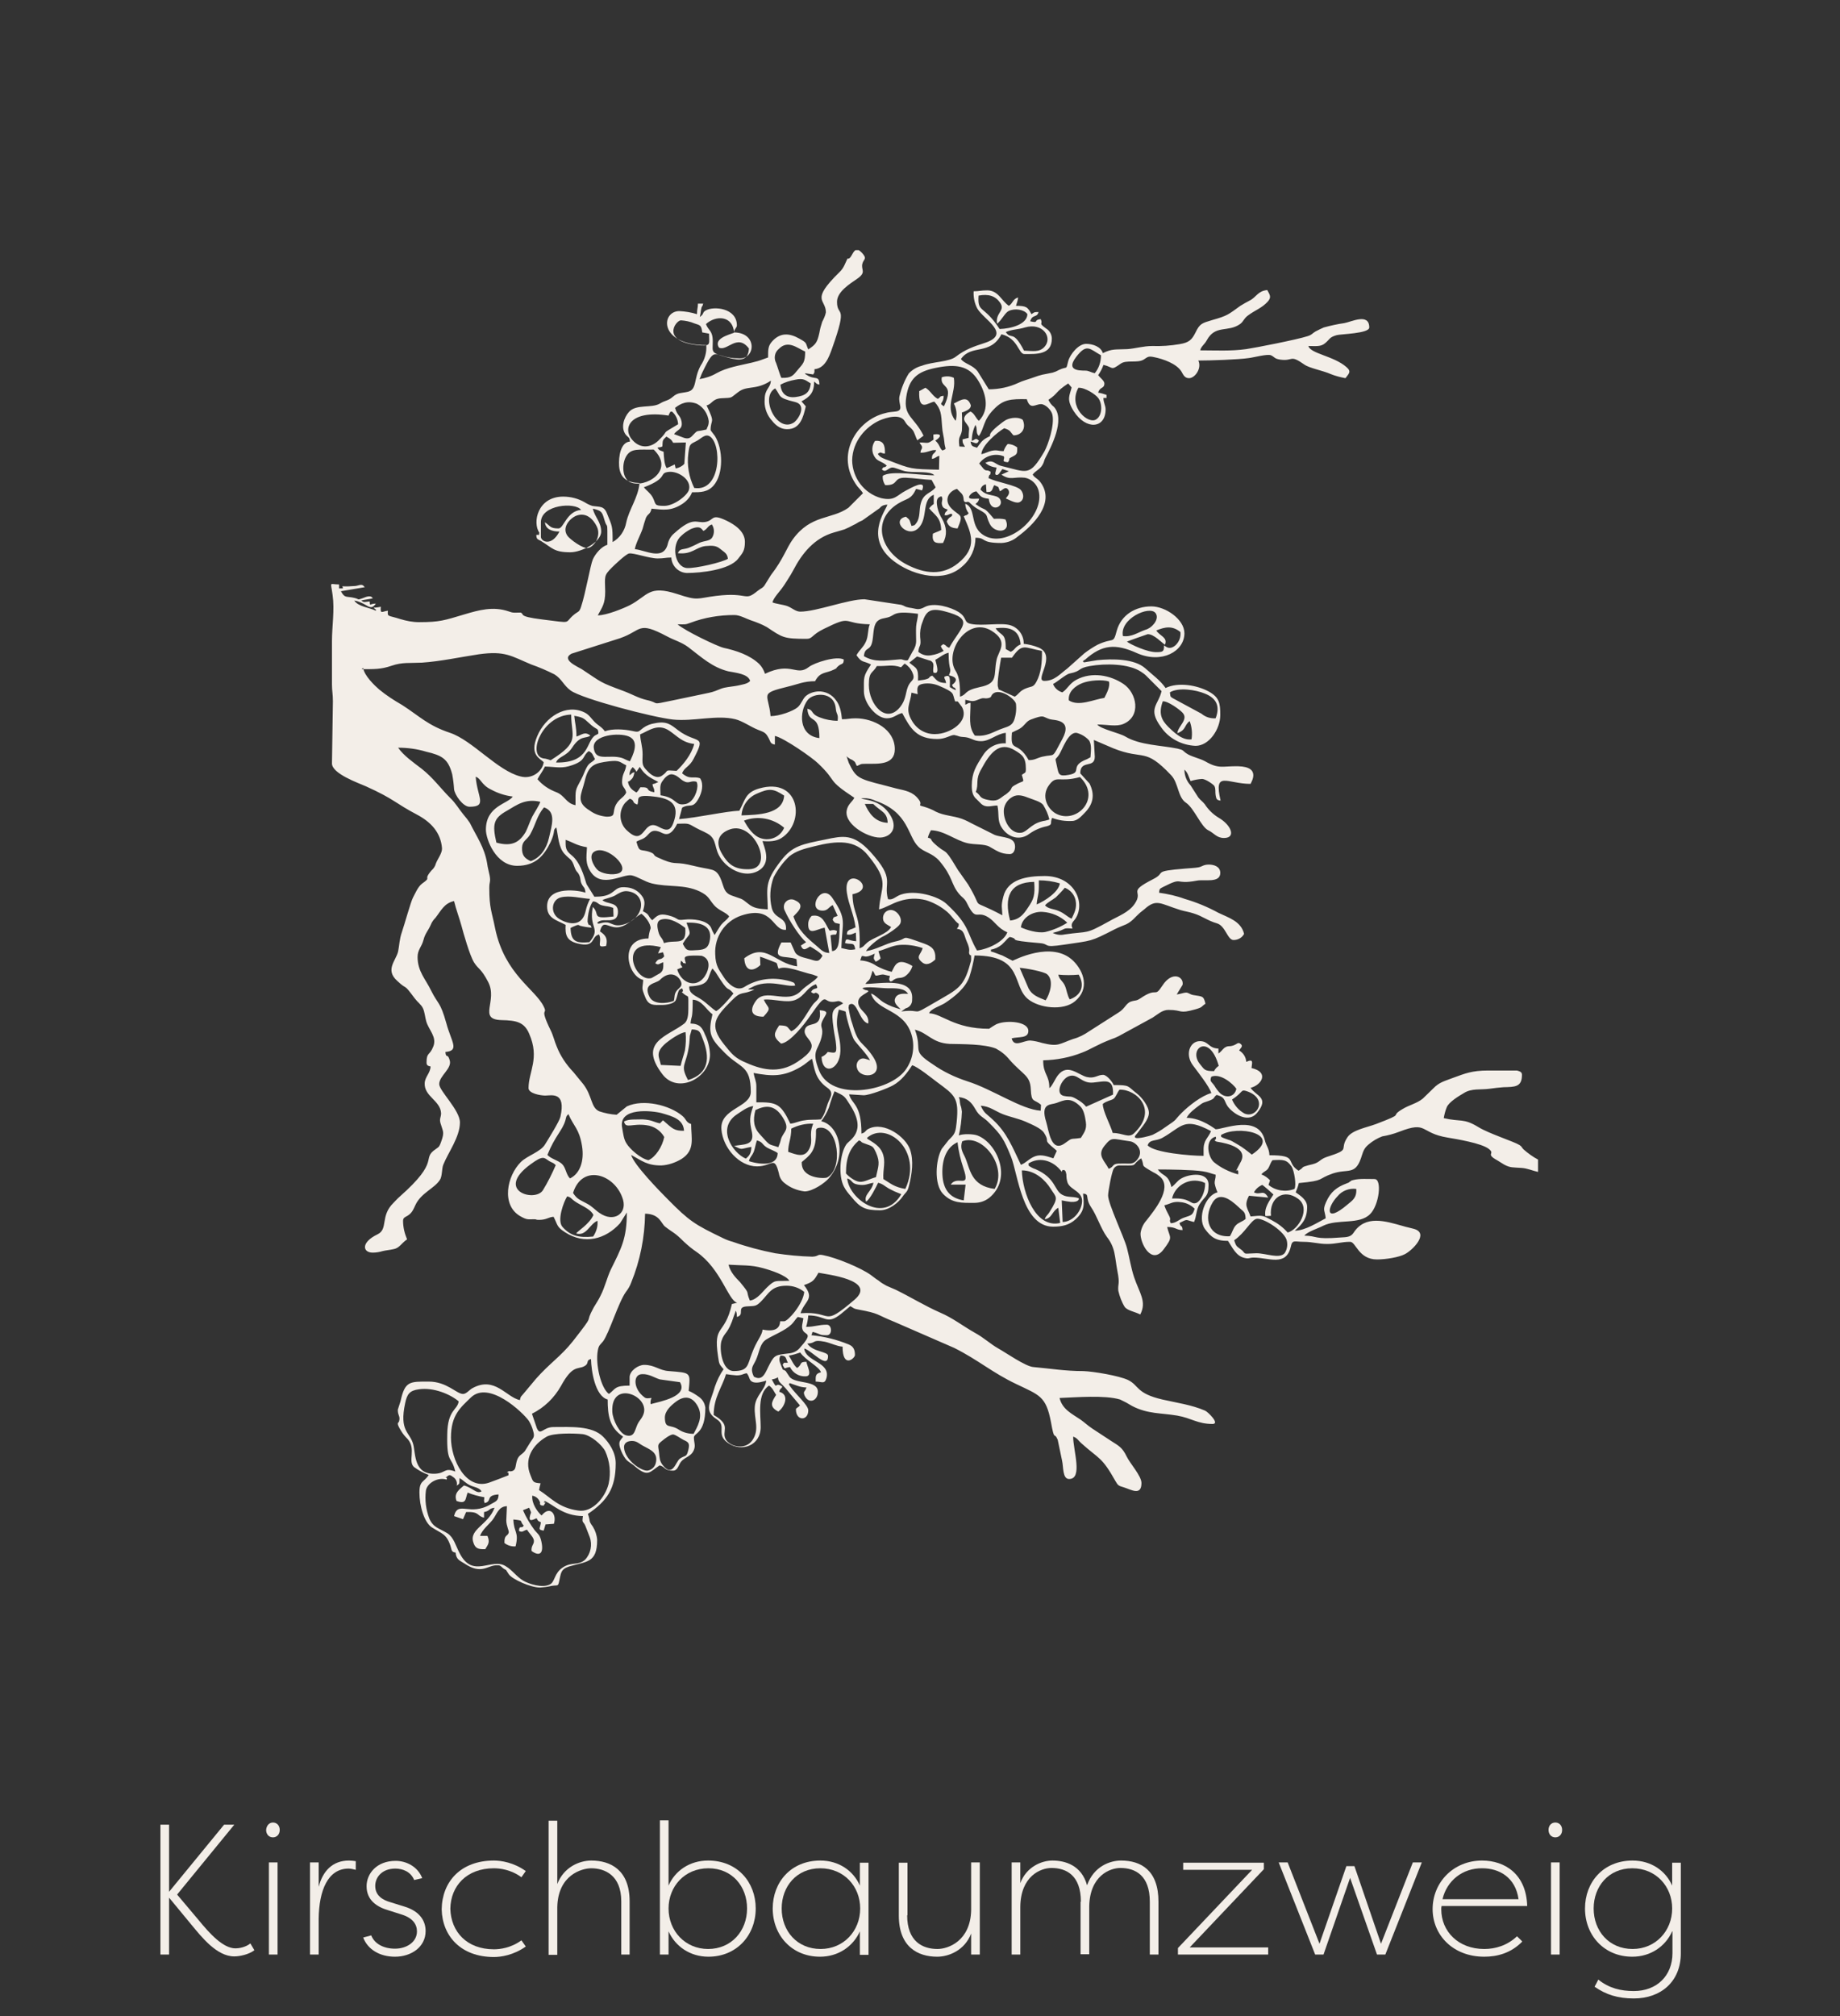 <?xml version="1.0" encoding="utf-8"?>
<!-- Generator: Adobe Illustrator 23.0.2, SVG Export Plug-In . SVG Version: 6.00 Build 0)  -->
<svg version="1.1" id="Ebene_1" xmlns="http://www.w3.org/2000/svg" xmlns:xlink="http://www.w3.org/1999/xlink" x="0px" y="0px"
	 viewBox="0 0 595.3 652" style="enable-background:new 0 0 595.3 652;" xml:space="preserve">
<rect x="0" y="0" width="595.3" height="652" fill="#333333" stroke="none"/>
<style type="text/css">
	.st0{fill-rule:evenodd;clip-rule:evenodd;fill:#F3EEE8;}
	.st1{enable-background:new    ;}
	.st2{fill:#F3EEE8;}
</style>
<title>Gravur 2b</title>
<path class="st0" d="M147.6,480.5c1.4-0.7,0.9-0.8,1.1-2.5c1.3,0.8,1.9,1.6,3.3,2.3s3,0.7,3.8,2c-1.6,1-2.9-1.2-5.7-1.9
	c-1.3,1.2-3.4,2.4-2.4,5c3.3,1.2,2.8-0.7,3.6-2.7c1.7,0.7,3.5,1.2,5.4,1.5c0,1.2-0.3,0.7,0.1,1.9c2.6-0.6,0.1-2.5,4.5-2.8
	c0,2.2-1.1,2.3-2.4,3.1c-7,4.2-10.7-1.3-12,3.9l2.9,1l1-2.3c4.5-0.2,3.4,1.3,5.8,1.8V489c2.1-0.4,1.3-1.1,3.4-1.4
	c-2,5.5-8.2,6.9-6.9,11.1c0.6,2,1.5,2.4,3.9,2.3c0.9-1.5,1.6-2.2,0.7-4.3h-2.4c0.8-2.1,2.8-3.6,4-5.1c1.5-1.9,1.9-4.4,4.7-4.5
	l-0.2,4.6c0,1.7,0.9,3.3,0.8,3.9c-0.3,1.3-1.5,0.6-1.4,3.4c1,0.8,2.3,1.2,3.6,1.1c1.2-4.8-0.6-4.4-0.7-8.7c3.8,0.4,1.7,0.4,3.4,2
	c-0.1,0.1-0.2,0-0.2,0.1c-0.3,1-1.3-0.5-1.4,1.6c1.2,0.6,1.2,0,2.6-0.4c0.6,1,1.7,2,2.1,3c0.6,1.6-0.9,2-0.6,3.9
	c2.9,2.1,4.1,0.4,3-3.7c-0.5-1.7-1-1.8-2-3c-1.5-2-2.8-4.2-3.8-6.5l2-0.8c1,2.3,0.5,1.1,0.2,3c-0.3,1.7,1.2,0.8,2.2,0.4
	c0.6,1,0.3,0.8,1.4,1.3c-0.2,2-1.2,2.4,0.9,2.7l0.6-2l2.7-0.2c1-3.1-1.2-5.9-3.8-2.9c0,0-0.1,0.1-0.2,0.2c-1.4-1.3-3.2-3.8-3-6.4
	c1.2,0.2,2.1,1,2.5,2.1c0.2,0.9-0.4,0.2,0.3,1c1,0.1,0.7,0.4,1.2-0.4c0.9-1.4-0.7,0.4,0-1c3,1.3,5.9,4.8,12.4,4.9
	c-0.4,2.5,0.1,1.5,0.8,3.2l1.4,3.6c0.9,2.5,0.3,5.4-1.5,7.3c-2.2,2-4.3,0.6-7.2,2.5s-2.5,4.7-4.2,5.5c-2.4,1.3-6.9-0.2-8.6-1.2
	c-2.3-1.4-3.5-3.4-5.7-4.7c-4.6-2.9-10.6,4.2-14.9-4.2c-1.3-2.5-1.9-5.1-3.9-6.4c-2.7-1.7-4.6-1.8-5.9-4.8c-1.1-2.9-1.5-6-1.1-9.1
	c0.4-2.3,3.7-4.4,6.7-3.5c0.5-1.3-1.3,0.1,0.4-1.2c0.6-0.5,1.1-0.1,1.6,0.3c0.9,0.5,1.5,1.6,1.3,2.7L147.6,480.5z M276.8,80.9h1
	c0.4,0.2,0.8,0.6,1.1,0.9c1.8,2,0.5,1.9,0.1,3.5c-0.5,2,1.4,2.7-1.6,4.8c-2.3,1.6-6.6,4.2-6.6,7.5c0,5.2,3.7,0.2-1.6,15.1
	c-1,2.8-2.3,6.4-5.7,6.7c0,1.3,0.1,0.8-0.4,1.7l-2.7-0.4c0.5,0.7,0.3,0.3,0.7,0.6c2.5,1.7,4-0.1,4,3.1c-1.2-0.3-0.7-0.3-1.7-1
	c0,3.5-1.3,4.9-4.1,6.4l1.4,1.6c-0.8,3.5-1.8,7.4-6,7.4c-2.7,0-4.2-1.8-5.4-3.3c-1.4-1.8-2.1-4.1-1.9-6.4c0-3.3,1.9-3.6,2-6
	c-1.6,1.1-3.4,1.8-5.3,2.1c-2.3,0.4-3.6,0.3-5.4,1.7c-2.6,1.9-1.4,1.7-5.4,1.9c-2.9,0.2-2.9,1.9-4.7,2.3c3,6.2,1.3,4.2,1.3,8
	c0,0.1,1.2,1.6,1.4,1.9c2.6,4.1,2.9,12.3-0.5,16.1c-1.9,2.1-4.2,2.1-6.9,2.1c-0.6,1.6-1.8,2.9-3.2,3.8c-3.6,2.3-6,1.9-9.9,1.5
	c-0.5,2-1,1.4-1.8,2.9c-0.4,1.2-0.8,2.4-1.1,3.6c-0.6,1.8-2.3,4.9-2.5,6.6c3.4,0.3,9.1,3.8,10.6-1.5c0.3-1.4,1-2.7,2.1-3.6
	c6.3-5.7,7.1-3.2,10.1-3.7s1.7-2.9,6.9-0.4c2.5,1.2,5.9,3.4,5.9,6.8c0,2.9-0.7,3.6-2.2,5.5c-2.8,3.6-12,4.6-16.6,4.6
	c-2.7-0.1-4.9-2.3-5-5c-1.9,0-2.3,0.3-4.4,0.3c-2.8,0-7.9-1.9-9.3-1.6c-1,0.2-4.6,3.6-5.5,4.5c-2.7,2.7-2.3,2.8-2.2,7.8
	c0,4-1,5.1-2.4,7.7c2.9,0,8.4-2.3,10.4-3.3c5.9-3.1,6-6.6,15.3-3.6c6.9,2.3,6.2,1.4,12.6,0.6c10.7-1.3,9,2,13.4-1.6
	c1.1-0.9,1.8-0.9,2.5-2.2l1.8-2.9c4.1-5.3,5-8.7,7.1-11.6c5.9-8.1,12.5-6.3,18-10.2l4.7-4.7c-0.5-0.8-1.1-1.4-1.8-2.2
	c-7.5-10-0.3-21.5,9-23.7c1-0.3,2.1-0.4,3.2-0.5c3.1-0.3,0.9-2.5,1.4-4.9c0.6-2.6,1.6-5.1,3-7.4c1.1-1.2,2.6-2.1,4.2-2.5
	c3.6-1.4,8.9-1.2,11.1-3c3-2.3,5.6-3.2,9.3-4.4c8.8-2.9-0.2-7.4-2.4-11.1c-0.9-1.7-1.3-3.6-1.2-5.6c1.9,0,2.3-0.3,4.4-0.3
	c3.6,0,4.6,3.4,7,5c1.4-0.9,1.2-2.2,3-2.7c-0.1,0.9-0.4,1.8-0.7,2.7c3.4,0,3.8,0.4,5,2.7c1-0.6,0.7-0.7,2.3-0.7c-0.5,2-2,0.6-2.7,3
	c3.1,0.7,0.8-0.4,3.4-0.7c0.9,1.9-1,1,1.7,3c1.2,0.7,1.9,2,1.9,3.3c0,5.3-5,5-8.9,5c-1.9,0-2-5.1-7.4-6.4c-3.7,7-9.7,3.1-13.1,8
	c1.1,1.6,3.7,1.8,5.4,4l3.6,5.8c3.3,0,6.6-0.7,9.6-2.1c1.5-0.7,2.8-1,4.2-1.5c3.9-1.4,3.2-1,6.9-1.8c0.7-0.2,1.4-0.5,2.1-0.9
	c2.8-1.3,2.1,0.3,2.9-2.8c0.6-2.2,3.3-5.6,5.8-5.6c2.1,0,4.8,0.9,5.4,3c3.1-1.5,4-1.1,8-1.3c2.6-0.2,5.1-1,8-1
	c2.9,0.1,5.9-0.1,8.8-0.6c3.1-0.5,4-1.4,5.2-3.8c1.4-2.9,2.1-3,5.4-4c5-1.4,5.2-1.8,9.1-4.6c1-0.6,2-1.2,3-1.7
	c2.2-1.1,2.6-3.1,5.7-3.4c0.8,1.5,1.5,2.3,0.1,3.8c-1.8,2-4.2,2.8-6.3,4.4c-1.4,1-1.4,1.9-2.6,2.8c-4,2.8-8,0.1-10.8,5.3
	c-0.7,1.3-1.8,1.9-2.1,3.2c5,0,9.9,0.3,14.9-0.4c2.8-0.4,16.6-3.1,19.9-4.2c1.5-0.5,1.3-0.8,2.5-1.5c0.9-0.5,1.8-0.9,2.7-1.3
	c2.2-0.6,4.4-1.1,6.6-1.4c2.3-0.4,8.1-3.4,8.1,1.4c0,2-9.3,2.1-10.6,2.5c-2.4,0.7-2.1,1.3-3.7,2.6c-1.4,1.2-3,0.9-5.4,0.9
	c0.7,2.5,8.2,3.2,12.3,6.8c1.8,1.5,0.7,2.2-0.3,3.6c-1.6-0.3-3.2-0.7-4.7-1.3c-2.7-1.2-6.9-1.9-8.6-3.1c-4.8-3.4-3.5-1-7.8-1.6
	c-2-0.3-1.7-0.8-3-1.4c-1.2-0.5-5.5,0.7-7.2,0.9c-3.4,0.5-12.5,0.8-16.3,0.8c1.2,2.5-1.1,5.7-3,5.7c-1.5,0-1.9-1.2-2.5-2.2
	c-1.6-2.5-5.8-4-8.8-4.6c-1.9-0.4-2-0.1-3.4,0.8c-2,1.2-5.6,0-7.4,1.3c-3.4,2.4-2.2,1.2-5.6,0.4c-0.4,1.2-1,2.3-1.7,3.3
	c0.6,0.9,2,1.8,2,2.7c0,1.8-1.5,1-2,3c0.9,0.1,1.8,0.4,2.7,0.7v1h-1c0,1.6,0.7,2.4,0.7,3.7c0,6.2-6.3,6.8-10.3,0.6
	c-2.5-3.9-1.3-5.1-0.7-7.7l-1.1-1.3c-4.4,2.9-3.2,3.2-6.4,5.3c0.4,0.9,1,1.7,1.8,2.3c3.7,4.1-0.9,12.9-2.8,16.5
	c-0.4,0.7-0.4,1.4-0.9,2.2c-0.8,1.5-2.4,2-3.2,3.2c0.8,1.2,1.7,1.2,2.7,2.7c4.6,6.6-2.6,13.7-7.5,17.3c-1.5,1.3-3.3,2-5.3,2.1
	c-7,0-4.7-1.7-8.4-1.7c0,3.5-1.5,6.9-4.2,9.2c-5.9,5.5-15.5,3-21.2-0.9c-11.4-7.7-3.4-17.4-3.1-19c-0.9,0-1.8,0.3-2.4,1
	c0,0.1-0.1,0.1-0.2,0.2l-5.5,3.9c-0.6,0.3-1,0.4-1.6,0.8s-0.7,0.4-1.3,0.7c-0.9,0.5-1.9,1-2.9,1.4c-1.2,0.4-2.1,0.6-3.4,1
	c-6.3,1.8-10.3,6.7-13.2,12.3c-0.5,0.9-1,1.8-1.6,2.7s-1.1,1.8-1.7,2.6c-1,1.5-2.9,3.3-3.4,5c1.1,0.5,3.4,0.7,4.8,1.2
	c1.6,0.6,2.7,1.8,4.2,1.8c5.3,0,15.4-4,20.8-4l11.9,1.8c1.3,0.4,0.9,0.6,2.5,0.9c2.4,0.3,2.9,1,5.1-0.2c3-1.6,8.5,0.1,10.9,1.6
	c3.1,2,1.4,3.4,4.2,3.9c3.6,0.7,9.6-0.5,12.6,0.4c2.6,0.8,4.4,3.3,4.3,6c1.7,0.2,3.3,0.6,4.8,1.2c6.2,2.6-1.6,10.8,1.9,10.8
	c3.3,0,5.1-2.3,7.4-4l5.5-4.9c1.3-1,2.8-2,4.3-2.8c5.3-2.5,5,0,6.2-4.5c1.4-5.1,6-7.9,11.2-7.9c4.6,0,10.7,4.2,10.7,8.7
	c0,5.8-7.3,10-15.4,6.4c-6.9-3.1-11.2-2.8-16.7,2.1c-0.1,0.1-0.1,0.1-0.2,0.1c-0.5,0.4-0.8,0.4-0.2,0.8l4.3-0.7
	c4.9-0.5,12-0.5,15.5,2.6c2.2,2,5,4,6.6,6.4c4.1-2,10.2-0.9,13.9,1.1c3.5,1.9,3.8,3.8,3.8,7.6c0,4.6-3.6,10-8,10
	c-4.5-0.2-8.7-2.4-11.2-6.1c-4.4-6-0.8-7.1,0.2-11.6l-5-5c-0.5-0.5-1.1-0.9-1.7-1.3c-4-2.6-11.5-2.7-16.5-1.8
	c-4.1,0.7-2.5,1.6-6.5,2.4c-1.2,0.2-4,2.7-5.4,3.4c0.5,1.3,1.6,2.3,3,2.7c1.7-1.1,2.3-2.9,4.6-4.1c4.9-2.6,10.9-1.5,15.2,1.4
	s5.8,10.4,0,12.9c-2.3,1-5.3,0.2-8.5,0.2c1.1,1.5,7.1,2.7,9.1,3.9c4.7,2.8,11.5,2.8,16.9,3.9c2.1,0.5,1.5,0.6,2.8,1.5
	c1.5,1.1,4.3,1.6,6.1,2.6c4.5,2.6,5.5,1.5,10.7,1.6c7.6,0.2,4.1,5.3,4,5.7c-7.6,0-12-4.5-9.7,5.4c-1.3-0.1-1.4-0.6-1.6-1.7
	s0.1-2-0.4-3c-0.4-0.6-2.9-2.3-4-2.3c-1.3,0.1-2.5,0.3-3.7,0.7c-0.6-1.3-0.9-2.8-2-3.7c0,1.9,0.7,3.7,2,5.1l2.5,3.9
	c0.7,0.9,1.4,1.3,2.1,2.2c1.1,1.7,2.6,3.2,4.4,4.3c4.2,2.4,5.8,6.6,1.8,6.6c-2.4,0-3.2-1.6-5.1-2.5c-2.3-1.1-4.6-7.2-7.2-8.9
	c-2.7-1.8-2.4-6.4-4.8-8.9c-8.7-9.2-8.7-4.7-18.7-8.7l-6.3-2.7l0.3,5.4c0,4-4.7,0.8-4.7,5.4l3,3.3c1.8,3.6,1.2,6.7-1.6,9.5
	c-1,1-2.3,2.6-4.1,2.6c-2.2,0.1-4.3-0.2-6.4-1c-0.8,1.7,0.4,2.1-1.7,2.7c-2,0.4-3.9,1.2-5.6,2.4c-3.1,2.4-7,1.3-9.1-2.1
	c-1.4-2.2-0.7-4.3-1.3-7c-2,0-3.5,0.9-5.2-0.5l-1.5-1.5c-1.2-1-1.6-2.3-1.6-4.4c0-4.2,1.4-6.4,3.6-9.8c1.6-2.6,4.4-4.1,7.4-3.9V237
	c-3,0.3-5.1,2.7-8,2.7c-2.1,0-2.8-0.8-4.5-1.2c-0.9-0.2-1.5-0.1-2.4-0.3c-0.6-0.2-1.2-0.4-1.8-0.5c-1.2,0-2.8,1.3-5.4,1.3
	c-6.7,0-8.7-3.3-11.4-8.4c-1.9,0.4-2.7,1.7-5,1.7c-3.4,0-7.4-4.9-7.4-8.7c0-4.7-0.3-4.8,2.3-8.7c-2.5-1.3-2.9-0.4-4.7-3
	c1-1.8,2.1-2.4,3-4.3c0.9-1.8,0.6-4.1,1.3-5.7c-9.2-0.2-5.4-3.2-14.9,1.5c-3.9,1.9-3.6,3.2-5.5,3.2c-7.5,0-7.8-0.4-12.9-3.8
	c-1.6-0.9-3.4-1.6-5.2-2.2c-1.5-0.5-3.5-1.7-5.3-1.7c-4.9,0-9.7,0.8-14.2,2.5c-1.8,0.7-1.9,0.5-4.2,0.5c2.4,2.1,12.8,7.1,14.9,7.6
	c4.1,0.9,8.4,2.3,11.5,5.2c0.9,0.9,1.5,2,1.9,3.2c8.6-4.1,10.1,1,14.2-2.2c1.8-1.4,9-3.7,11.3-2.4c-0.1,1.9-0.7,1-2,2.3
	c-1,0.9,0.4,0.1-1.1,0.9c-2.8,1.4-4.5,0.6-6.2,3.8c-3.7,0-5.6,1-8.6,1.7c-9.8,2.4-6.4,2.2-5.8,9.6c2.8,0,7.3-1.6,8.8-2.9
	c1.2-1.1,1.5-2.5,2.5-3.5c1.1-1,2.6-1.5,4.1-1.6c2.3-0.1,4.5,1,5.8,2.9c1.2,1.5,1.7,3.8,1.9,6.1c2,0,2.4-0.3,4.4-0.3
	c5.9,0,12.7,3.6,12.7,10c0,5.1-5.3,4.7-9,4.7c-2.7,0-1.7,0.2-3.3,0.7c-0.6-1.1-0.3-1.2-1.4-1.9c-0.3-0.2-0.8-0.3-1.1-0.6l-0.6-0.4
	c0-0.1-0.1-0.2-0.2-0.2l0.7,2.1c2.3,4.7,2.8,5.1,11.2,7.2c1.5,0.4,3,0.8,4.2,1.1c3,0.7,5.3,1,7.2,3.5c1.6,2.1-0.9,1.7,1.8,2.4
	c1.3,0.4,2.6,0.9,3.8,1.6c2.6,1.3,5.6,1.3,8.4,2.3c1.3,0.5,2.3,1,3.4,1.6l7.2,3.6c2.6,1,6.6,0.5,6.6,3.8c0,1-0.4,2.4-1.7,2.4
	c-3,0-4.4-1.2-6.6-2.4c-1.6-0.9-4.8-0.6-7-1.1c-4-0.9-7.6-4.1-11.9-4.2c-0.4,0.7-0.8,1.5-1,2.4c1.5,0.4,0.6,0.4,1.8,1.6
	c4.5,4.3,3.1,0.8,7.4,8c0.4,0.7,0.8,1.3,1.2,1.8l2.6,3.7c5.6,9.3-0.4,3.9,11.1,10c-0.1-2.7-0.5-2.9,0.3-6c1.4-5.7,7.6-6.7,13.4-6.7
	c9.5,0,13.3,8.5,10,13.7c-0.7,1.1-1.8,1.6-1,3.3c-3.8-0.3-1.5,0.2-6.4,1.4c1.2,0.6,2.5,0.8,3.8,0.5c8.1-1.2,6.4,0.2,14.5-4.3
	c2.8-1.6,6.3-2.8,8.2-5.6c3.1-4.5-2.8-3.5,6-8c4.4-2.2-0.6-2.5,10.3-3.4c0.8-0.1,3.4-0.2,4.3-0.4c1.2-0.2,1.6-0.9,3.4-0.9
	c1.6,0,3.7,0.6,3.7,2.7c0,3.4-5.2,2-7.6,2.5c-7.5,1.4-4.1-1.4-10.8,2c-1.1,0.6-1.3,0.5-1.4,1.9c2.8,0.4,5.6,1,8.3,2
	c3.8,1.1,7.4,2.6,10.9,4.5c3.3,1.6,7.3,2.7,8.3,6.8c-0.6,1.2-1.9,2-3.4,2c-2,0-2.6-4.6-5.4-5.4c-3.1-0.9-4.6-2.3-7.5-3.2
	c-1.5-0.5-3-0.7-4.3-1.1c-6.5-2-7.7-3.8-11.6-0.3c-0.7,0.6-0.8,0.6-1.5,1.2c-1.6,1.4-2.4,2.7-4.4,3.7c-1.4,0.6-2.3,0.9-3.7,1.6
	c-8.2,4.2-7.2,3.6-16.4,5c-7.3,1.1-4.4-0.2-7.9-0.5c-11.8-1-5.9-1.1-9.7-2c-0.5,0.3-1,0.8-1.4,1.3l-1.2,1.2c-1,0.8-2.2,1.4-3.5,1.6
	v0.6c1,0.2,2.7,1,3.7,1.3l3.3,1.7c0.2,0,12.8-6.8,19.7,0.1c3.4,3.4,5.3,9,0.5,13c-3.8,3.2-11.7,2.2-15.2-0.7
	c-5.3-4.3-1.3-14.1-17.3-14.1c-0.4,2.3-0.9,4.5-1.6,6.7c-1.2,3.7-4.8,6.6-8,8.7c-1.4,0.9-4.7,1.9-5.1,3.3c4.2,0.1,8,5,19.4,5
	c0,0,2.2-1.5,2.7-1.6c3-1.2,10-0.8,10,2.3c0,2.5-3.1,1.8-5.4,2.4c0.8,3.1,3.7,0.7,6,0.7c1.3,0.1,2.6,0.4,3.9,0.8
	c5.3,1.3,5.4,0.3,10-1.3c1.9-0.5,3.6-1.4,5.2-2.5l9.4-6c2.2-1.3,2.4-3,4.1-3.6c1.5-0.5,1.6-0.1,3-1c5.8-4,4.4,0.1,7.2-4.2
	c3.1-4.8,7-2.9,6.5-0.2l-1.9,3.1c1.1-0.1,2.3-0.6,3-0.6c0.9,0,1.2,0.6,2.4,0.8c2.8,0.5,3.3,0.1,3.9,2.8c-1.5,1-0.8,1.1-3.2,1.8
	c-5.7,1.6-3.9,0.2-8.8,0.2c-2,0-3.5,1.5-5.1,2.5l-11,6c-0.8,0.4-1.5,0.7-2.4,1c-4.7,1.8-6.7,3.3-9.4,4.3c-4,1.6-8.3,2.4-12.6,2.5
	c0,4.7,2,4.6,2,9c0.9-0.6,1.9-3.1,2.8-4.2c3.1-3.9,6.5-0.1,9.3,0.6c2.6,0.6,3.4-0.7,5.3-0.7c1.2,0,3.1,2.4,3.4,3.3
	c5.5,0,4.3,0.3,7.6,2.8c1.4,1.1,3.8,4,3.8,6.2s-2.4,4.7-3.6,6.4c-0.4,0.6-1.5,1.4-0.6,1.7s4.4-0.6,5.4-1c1.4-0.7,2.8-1.5,4-2.4
	c4.5-3,2.7-2,5.4-4.7c2.3-2.3,6.5-5.6,9.6-6.4c-0.6-2.1-4.5-7-5.9-8.9c-2.7-3.5-1.1-7.9,2.2-7.9c2.9,0,2.7,2.3,6,2.4v1.6
	c0.9-0.6,1.2-1.2,1.9-1.8c1.3-0.9,1.4-0.3,2.9-0.8c1.3-0.4,1.5-1.3,2.5-0.4c0.7,0.7-0.1,1.2-0.6,2c1.3,0.8,2.2,2.1,2.3,3.7
	c2.6-1.2,1.8,0.5,1.7,2c5.8,1.3,3.3,5.5-0.3,6.4c1.8,2.7,6.2,3.1,2.1,8.1c-2.6,3.2-6.9,0.8-9-1.5c-1.9-2-0.8-3.5-4.1-4.3
	c-1.2,0.9-0.3,1.1-2.5,1.9c-1.6,0.6-1.7,0.4-3,1.4c-1.6,1.2-3.3,2.4-4.2,4.1c4.8,0,9.3,3.7,9.4,3.7c2.6,0,13.8-4.9,15.9,3.5
	c0.5,2,1.4,2.6,1.5,4.9c9.5,0,5,2.1,9.4,5c0.2-0.1,0.4-0.2,0.6-0.4c0.1-0.1,0.1-0.1,0.2-0.1l0.2-0.2c0.5-0.4,0.2-0.4,1-0.7
	c0.9-0.3,1.7-0.5,2.6-0.7c2.3-0.6,2.2-1.5,4.4-2.3c8.4-2.7,3.9-2.1,6.9-6.5c1.6-2.3,6.3-3.1,9.2-4.2c10-3.8,4-2.1,8.5-4.8
	c2.3-1.4,4.6-1.8,6.6-3.4l3.4-3.3c2-2.1,3.8-2.4,6.6-3.5c3.6-1.3,5.9-2.3,11.1-2.3h9.4c1,0.3,1.6,0.5,1.6,1.4c0,4-2.3,3.9-6,4
	c-1.5,0.1-3,0.3-4.5,0.5c-2.9,0.4-5.8-0.2-8.3,1.4c-1.7,1-4.7,2.8-5.5,4.5c-0.5,1.2-0.8,2.4-1,3.6c5.5,1.3,6.3-0.1,11.2,2.9
	c3.4,2.1,11.6,4.7,13.3,5.8c0.8,0.5,0.7,0.8,1.3,1.4c1.5,1.3,3,2.4,4.7,3.3v4c-1.8-0.4-3.5-1.2-5.4-1.3c-2.7-0.2-3.6,0-5.6-1.1
	c-0.7-0.4-1.4-0.9-2.1-1.3c-4.2-2.3-0.5-2-2.9-3.8s-10.2-3.1-13.2-3.6c-9.2-1.5-6.4-5.5-15.7-1.9c-1.8,0.7-3.7,1.2-5.5,1.5
	c-1.6,0.6-3.1,1.5-4.4,2.6c-1.7,1.4-1.8,2.5-2.5,4.5c-1.9,5.5-4.3,3.3-9.1,4.9c-5.2,1.8-2.3,2.3-11,3.1c-0.2,1-0.6,2-1,3
	c1.4,1,3.7,2.4,3.7,4.7c0,3.9-1.6,5.6-4,7.7c3.4,0,7.6-2.8,10-4c-0.2-2.5-1.1-2.5,0.1-5.2c1.5-3.4,3.5-4.9,6.7-6.1
	c1.3-0.5,0.4-0.2,1.1-0.6s-0.1-0.2,1.1-0.5c1.9-0.5,4.7-0.3,6.8-0.3c2.5,0,1.5,8.4-1.4,11.3c-3.5,3.6-10.5,1.5-15.2,3.8
	c-1.7,0.9-5.1,1.9-6.1,3.2c4.4,0.1,3,1.3,11.7,0.6c2.2-0.1,3.3-0.2,4.2-1.5c3.8-5.9,10.3-3.8,16-2.2c1.3,0.4,2.1,0.5,3.5,0.9
	c5.2,1.4-0.5,7-2.9,8.2c-1.9,1-6.1,1.7-9,1.7c-6,0-6.8-5.7-8.7-5.7c-2.9,0-4.4,0.7-7.4,0.7s-4.6-0.7-7.7-0.7c-2.9,0-3.6-0.8-4.1,1.6
	c-1.5,6.5-7.2,3.5-11.9,3.5c-1.7,0-1.5,0.5-3.1,0.1c-2.7-0.6-3.9-3.4-5.3-5.5c-4,0-5.5-1.2-7.5-3.9c-2.5-3.6,0.2-10.9,4.1-11.8
	c-0.4-0.9-0.7-1.8-0.9-2.8c-0.1-1.2,0.3-1.3,0.3-2.9c-1.6-0.4-2.2-0.8-4.2-1.1c-3.2-0.5-10.9-0.6-14.5-0.6c1.6,2.4,3.3,1.3,4.4,5.7
	c1.3-0.9,1.8-2,3.2-2.8c2.6-1.5,8.8-2.3,8.8,2.1c0,4-1.2,3.5-3,6.4c-1,1.7-0.9,3.9-1.7,5.6c-2.9-0.7-1.9-1.1-4.7,0.3
	c0.5,1.8,0.8,0.3,1,2.3c-2.2,0-2-1-5-1c0.9,3.7,2,3.1-1.1,7.2c-4,5.4-7.7-2.1-7.5-5.2c0.2-1.5,0.9-3,1.9-4.1
	c2.4-3.1,8.4-10.2,4.6-14c-0.7-0.6-1.5-1.2-2.4-1.6c-4.7-2.7-2.5-1.6-3.9-4.5c-3.3,2.2-0.8,2.4-5.7,2.3c-0.4,0-0.9,0-1.3,0
	c-0.8,0-1.5,0.4-1.9,1.1c-0.6,0.9-1.8,7.3-1.8,8.6c0,2.7,5.2,13.5,6.1,17c0.8,3,1.3,6.4,2.3,9.4c1.7,5.1,4.2,7.9,2,12.1
	c-1.7-0.9-4-1.2-5-2.4c-1-1.6-1.7-3.5-2.1-5.3c-0.2-2.4,0.6-1.9-0.3-6.4c-0.4-2.1-0.6-4.2-1-6s-1.2-3.5-2.4-5
	c-2-2.8-3.2-6.8-5.1-9.6c-2.1-3.2-0.3-4.2-2.6-4.4c0.3,3.5,0.7,5.5-2.4,8.3c-2.1,1.9-4.4,2.4-7.3,2.4c-10,0-11.4-17.2-13.6-22.6
	c-2.3-5.7-3.1-7-7.1-11c-1.9-2-3-1.8-4.5-4.5c-1.2-2.1-2.5-3.5-5.3-3.8c0.5,1.1,0.2,1.2,0.5,2.5c0.3,0.7,0.4,1.4,0.5,2.2
	c-0.1,2.6-0.4,5.2-1,7.7c1.3-0.6,4.7-0.5,6,0c6.4,2.4,11.5,14,3.8,20.2c-1.4,1.1-3.1,1.6-4.8,1.6c-4,0-7.1,0.2-10.1-2.9
	s-2.4-11.1-0.4-14.6l2.2-2.8l0.5-0.5l0.2-0.2c1.5-1.5,1.6-2.4,1.9-5.1c0.8-8-0.6-8.7-6.4-13c-1.6-1.2-6.3-5-8-5.4
	c-1.6,2.5-3.5,5-6.2,6.5c-1.6,0.9-7.5,3.2-9.5,3.2l-4.7-0.3c0.9,3.4,4,3,4,12.7c1.5-0.4,1.1-1,2.4-1.6c5-2.4,11.9,2.7,13.3,6.7
	c1.3,3.6,0.6,8.1-0.3,11.7c-0.5,2.2-1,2-2.1,3.6c-1.3,1.9-4.3,4.4-7.3,4.4c-4.8,0-6.4-0.8-9.3-4.4c-0.9-1-1.8-2.1-2.4-3.3
	c-1.8-3.5-1.3-10.5,0.8-13.6c1-1.5,6.9-4,1.2-12.8c-1.9-3-1.7-2.8-5-4.4c-0.7,1.7-1.3,3.4-1.8,5.2c-0.6,1.6-1.5,3.1-2.5,4.5
	c6,1.4,8.5,11.6,2.4,18.5c-1.3,1.5-5.2,4.2-7.8,4.2c-2.4-0.3-4.7-1.2-6.6-2.8c-0.9-0.7-1.5-1.8-1.7-3c-1.5-6-2.1-2.3-7.1-2.3
	c-5.8,0-11-6-11.5-11.9c-0.6-6.9,9.5-7.1,9.5-12.2c0-8.6-3.4-7.6-8.3-12.5s-5.6-6.3-4.1-12.6c-2-1.4-3.4-4.6-6.4-4.7
	c0,6.7-0.4,4.8-0.7,7.7c3.1,0.1,3.8,1.4,4.7,3.6c1,2,1.5,4.2,1.6,6.4c0,7.6-10.4,13-15.4,6.4c-8-10.5,1.7-12.2,7.1-16.4
	c1.1-0.9,1.3-2.8,1.3-4.7c0-5.5,0.2-3.4-1.5-4.9c-1.5-1.3,0.4,0.1-0.5-1.8c-1,0.5-1,0.4-1.4,1.6c-0.2,0.8-0.4,1.6-0.7,2.3
	c-0.6,1.1-2.9,1.5-4.5,1.5c-2.5,0-4.2,0.3-5.3-2.4c-1.4-3.4-0.9-2.7-0.7-5.7c-5.2-1.2-8-13.4,1.7-13.4c0.1-1.1,0.3-2.2,0.7-3.3
	c0-1.6-1.8-3.9-3-4.7c-2.3,1.2-4.9,4.4-8,4.4c-3,0-4.4-2.6-5.4,1.3c1.8,1.2,2.6,2.3,2,4.7c-3.6,0.8-1.1-1.2-2.3-3.7
	c-2.8,0.7-0.9,4.4-7,2.9c-3.5-0.9-4-2.8-3.8-6c-3-1.6-6-2.1-6-6c0-6.9,10.8-5.1,12.4-4.4c-0.1-1.8-0.6-1.6-1.2-2.8s-0.2-1.6-0.8-2.9
	s-0.8-0.7-1.5-2.5c-1-3-1.4-2.3-3.3-4.4s-2-5.7-2.6-8.5c-1,0.7-0.6,1-1,2.4c-0.2,0.8-0.5,1.5-0.8,2.2c-2.2,4.6-5,7.8-10.9,7.8
	c-6.9,0-10.1-8.6-10.1-11.7c0-7.7,7.1-8.3,8.7-10.7c-2.5-0.3-4.9-1.1-7.1-2.3c-3.1-1.5-3.2-3.6-4.9-4.1c0.5,6.6,3.9,9.7-2,9.7
	c-2.1,0-4.8-3.8-5-5.7c-0.1-1.6-0.3-3.2-0.6-4.8c-1.3-5-3.3-6.1-8.4-7.3c-3-0.9-6-1.3-9.1-1.3c1.8,2.6,5,4.8,7.6,6.8
	c3.7,2.9,6,6.2,9.3,9.5c1.7,1.6,2.8,3.6,4.3,5.4c0.7,0.8,1.4,1.7,2,2.6c2.2,4.5,4.7,7.8,5.6,13.1c0.2,1.5,0.5,2.4,0.8,3.9
	c0.4,2.2-0.1,1.9-0.1,4.1c0,6.6,0.8,7.5,1.9,13.1c3.1,14.8,13,19.6,15.7,25.2c1.5,3-1.7-0.4,2.3,7.8c0.8,1.6,1.2,3.5,1.9,5.1
	c1.2,3.1,3.1,5.9,5.4,8.3l3.2,3.9c3,3.9,2.4,7.6,5.2,8.8c1.8,0.6,3.7,1,5.6,1.1l3.3-2.7c5.4-2.5,13.9-0.4,18,3.1
	c1.3,1.1,1.1,2.1,2.8,2.6c0,4.6,1.4,8.4-3.1,11.3c-2,1.2-4.3,2-6.6,2.1c-4.6,0-6.2-1.5-9.7-3.4c0.8,3.1,9.3,11.8,11.8,14.3
	c7.1,7.2,8.8,8.2,17.9,12.6c1,0.5,2.1,0.9,3.2,1.2c4.5,1.6,9.1,2.8,13.7,3.7c4,0.6,8,1,12,1.1c2.2-0.1,1.5-0.9,3.5-0.5
	c4.2,0.8,12.2,4.1,15.4,6.4c1,0.7,1.5,1.2,2.5,1.8c0.8,0.7,1.7,1.2,2.6,1.7c1.1,0.5,1.9,0.8,3,1.3c4.9,2.4,9.4,5.2,14.4,7.4
	c4,1.7,7.3,4.3,11,6.4c3.3,1.8,5,3.6,7.8,5.2c2.2,1.2,8.9,5.9,11.4,6c5.7,0.5,10.1,1.3,16.1,1.3c3.2,0.1,11.6,1.5,14.5,2.9
	c3.6,1.8,2.5,4.3,11.1,6.3c4.8,1.1,9.4,1.7,13.8,3.6c0.9,0.4,4.9,4.3,2.4,4.3c-4.9,0-6.8-1.9-11.4-2.7c-5.4-0.9-9.6-0.5-14.6-3.1
	c-1.3-0.8-2.6-1.5-3.9-2.1c-5-1.5-14.2-0.7-19.6-0.5c0.9,3.7,4,5.1,6.8,7c1.4,1,2.3,1.9,3.8,2.9l6.1,4c2.5,1.6,3.6,2.1,5,5
	c1.1,2.3,4.8,6.3,4.8,8.6c0,4.3-3.4,2.1-5.7,1.4c-1.7-0.5-1.9-0.6-2.7-2c-4.5-8-5.2-7-11.1-12.3c-0.9-0.8-1.3-1.7-2.6-2.1
	c0,4.4,3.2,13.7-1.3,13.7c-2.2,0-1.8-3.9-2.3-6l-1.4-6.7c-1.2-2.8-1,0.9-2.2-5.8c-1.6-8.3-3.7-8.6-11.2-12.2
	c-7.8-3.7-12.3-7.8-20.1-11.7l-19.3-8.4c-6.2-2.5-4.7-2.7-11.7-4c-1.7-0.3-1.3-0.4-2.6-1.1l-3,2.5c-4.8,3.8-4.8,0.5-10.6,0.5
	c-0.1,1.2-0.3,2.5-0.7,3.7c2.8,0,3.9-0.7,6.7-0.7c1.7,0,1.9,3.4,0,3.4c-2.4,0-2-0.3-3.6-0.8c-1.5-0.4-0.8-0.4-1.4,0.8
	c4.2,0.4,8.2,1.4,12.1,3c1.5,0.6,2,1.7,2,3.4c0,1.1-4,4.5-4-2.7c-1.8-0.1-3.9-1.2-5.8-1.6c-4.2-0.8-2.6,0.5-5.6,0.6
	c1.8,2.8,6.7,2.5,6.7,4c0,4.6-5.3-1.8-7.7-2.4c0.4,4.3,8.5,4.3,7.2,9.5c-0.6,2.2-1.5,1.2-3.5,1.2c0-1.6-0.2-2.6,1.7-3
	c-0.5-1.8-5.1-4-6.7-6.4c-1.2,0.4-2.4,0.8-3.7,1c0.8,1.2,1.6,3.2,2.7,4c1.8-1.2,0.5-2,3-2c0.1,1.2,2.2,4.7-0.3,4.7
	c-2.1,0.1-4.1-1.1-5-3c-2.1,0.2-1.4,1.1-2.4-0.7c0.7-1,0-0.6,1.7-0.7c-0.8-1.5-0.4-2.3-2.4-2.3c-0.5,1.1-0.5,1.5,0.3,3.4
	s0.2,0.7,1.4,1.6l1.2,1.8c1.8,2.5,9.2,1,9.2,4.9c0,3-3,4.1-4.3,1.2c-0.6-1.5,0.2-1.1,0.6-2.6c-1,0-1.9-0.2-2.8-0.5l-2.6-0.9
	l-0.3,0.4c0.4,0.4,0,0,0.4,0.6c1.8,2.6,5.9,6.1,5.9,7.8c0,3.5-4,3.5-4-0.3c0-0.5,0.8-0.6,1.3-1.3l-3.7-4.4c-2.4-3.1-3.3-2.8-3.4-4.7
	c-0.6,0.4-1.3,0.6-2,0.7c2.1,4,0.6,0.5,3.4,2.3c-0.3,0.9-0.7,0.4-1,1.7c3.5,0.9,1.7,5-0.3,6.4c-3.1-1.6-2.1-3.2-0.7-5.4
	c-0.8-1.2-1.1-2.2-2.3-3c-3.9,2.6-2.7,9.3-2.7,13.4c0,6-6.1,8.2-10.5,5.2c-4.2-2.8-0.3-5.5-3.7-7.7c-4.4-2.8-2-5.5-0.6-10.6
	c0.7-2,1.6-3.9,2.8-5.6c-1.4-1.7-1.4-1.4-1.8-4.2c-1.6-10.6,2.1-6.4,4.5-16.9l1.7-0.4c-2.9-0.7-5.2-10.9-13.1-16.4
	c-1.5-1-2.8-2.1-4.1-3.3c-3.2-3.2-3.4-2.8-6.1-4.9c-1.4-1.1-1.7-4.1-6.5-4.2c-0.1,7.6-1.6,15.2-4.5,22.3c-0.4,1.1-1,2.1-1.7,3
	c-2.4,3.3-5.4,13.3-7.4,16c-0.9,1.1-1.4,1.2-1.7,3c-0.8,4.4,1,12.1,3.6,14c2.2-1.6,1.7-2.7,6.7-2.7v-2.7c0-2.1,2.8-4,4.7-4
	c3.5,0,4.8,1.8,8,2c7.2,0.6,7,0.3,6.4,6.4c1.2,0.5,2.3,1.2,3.4,2c1.1,0.8,1.8,2,2,3.4c0,8.6-3.7,8.1-3.7,9.7s0.6,2.5,0,4
	c-1,2.5-3.4,2.2-4.6,4.5c-0.5,0.9-0.9,2.2-2.1,2.2c-3.1,0-2.4-1.2-4.4-1.7c-3.2,2.1-3.7,4-8,0.3c-1.1-1-2.1-1.3-3-2.4
	c-0.8-1.1-1.4-2.3-1.8-3.6c-0.6-2.1,0.1-2.3,1-3.6c-4.4-2.9-5-6.8-5-12c-4.1-1.1-5.3-9.3-5.4-13.1c-1.9,0.5-0.3,1.4-2.3,2.4
	s-3.7-0.5-7.4,6.3c-2.2,3.9-5.4,7-9.4,9l1.6,4.7c1.2,2.6,1.9-0.4,5.4-0.4c5.4,0,12.4-0.5,16,3.1c1.9,1.9,4.1,5,4.1,8.6
	c0,8.2-2.8,12.2-9,16.4c0.3,0.8,0.5,1.6,0.6,2.4c0.2,0.6,0.6,1.2,1,1.7c0.8,1.3,1.3,2.8,1.4,4.3c0,7.6-3.5,6.9-9.1,8.6
	c-2.8,0.9-2.6,2.3-3.2,4.8c-0.4,1.8-0.4,1.1-2.6,1.5c-1.1,0.3-2.3,0.4-3.5,0.5h-0.1c-3,0-8.9-2.6-10.1-4.3l-0.9-1.4l-0.4-0.2
	c-1.1-0.6-1.2-1.3-2.2-1.3c-3.4-0.2-5.1,3.3-10.9-0.6c-1.6-1-2.6-1.3-2.8-3.5c-1.5-0.2-1.2-0.9-1.7-2.3c-1.3-3.8-2.8-3.8-5.9-5.8
	c-2.6-1.6-4.1-7.1-4.1-11.3c0-4,1.4-3.2,3-5.7c-1.7-0.6-3.3-1.5-4.8-2.6c-2-1.9,0.8-5.8-2-9c-0.8-0.8-1.5-1.6-2.1-2.6
	c-1.8-2.9-0.9-2.5-0.7-3.1c0.5-1.8-0.4-1.7-0.4-3.8l0.9-2.8c1.4-6.5,3-6.3,9.1-6.3c5.9,0,9,4,11.1,4c1.1,0,2-1.3,3.1-1.9
	c7.2-3.9,10.8,2.9,15.3,3.9c0.3-1.4,0.3-1,1.1-2l4.1-4.9c4.4-5,8-7.2,11.9-12.1c7.9-10.1,3.4-4.8,6.8-11c0.8-1.4,1.5-2.3,2.2-3.8
	c1.4-2.7,2-5.6,3.3-8.4c3.4-6.9,5.2-10,5.2-18.5l-2.2,3.5c-4.7,5.2-11.5,7-17.8,2.9c-2.8-1.8-2.3-2.3-3.7-5c-1.7,0.1-2.2,1-4.7,1
	c-1.4,0-0.5-0.2-1.6-0.2c-2,0-2.2,0.3-4.5-1c-6.2-3.6-4.3-13,0.2-17.5c2.1-2.1,6.5-3.3,7.9-5.8c1-1.6,4.6-7.4,4.9-8.8
	c1.9-8.3-2.9-6.9-4.9-6.9c-1.6,0-5.4-0.7-5.4-2.4c0-5.4,3.7-9.6,0.2-17.6c-1.6-3.8-4.2-4.3-8.9-4.4c-7.9-0.2-1.1-6.2-4.4-12.4
	c-2.3-4.4-3.1-4-4.5-6.2s-3.5-9.6-4.1-11.9c-0.8-2.9-1.7-5.1-2.4-8c-3.2,0.7-4.2,3.1-6,5.4c-0.6,0.6-1.2,1.4-1.5,2.2
	c-0.9,2.1-1.8,2.7-2.4,5s-1.9,3.1-1.9,5.5c0,4.7,2.7,7.3,4.4,10.9c2.3,4.6,2.9,3.4,4.9,10.5c1.6,6,4.4,8.9-0.3,9.3
	c0.2,2.3,0.7,0.2,1.4,2.7c0.8,2.7-3.4,5-3.4,7.7c0,2.2,6.7,8.4,6.7,12.4c0,4.7-3.8,9.7-5.4,13.7c-0.5,1.3-0.3,3.8-1.1,4.9
	c-1.7,2.7-6.1,4.2-7.9,8.1c-0.7,1.5-1.1,2.6-2.6,3.5c-0.7,0.4-1.4,0.6-1.4,1.6c0,2.1,0.5,4.1,1.3,6c-1.9,1.3-2.5,2.9-4.5,3.2
	c-1.4,0.3-2.1,0.3-3.4,0.6c-1,0.3-2.1,0.5-3.2,0.5c-3.3,0-3.9-3.3,1.5-5.9c3.6-1.7,0.8-5.9,5.2-10.2c0.7-0.7,1.3-1.4,2-2
	c13.5-11.9,6.8-12.1,11.7-15.4c1.2-0.8,1.2-1,1.7-2.3c1.2-3.3,0.6-3.3-0.2-6.1c-0.4-1.5,0.2-1.8,0.2-3.2c-0.2-4.1-5.5-5.4-5.3-9.7
	c0.1-2.1,1.8-3.2,1.9-5.4c-0.8-0.2-1.3-0.3-1.3-1.3c0-3.4,1-2.1,2.2-5.2s-1.5-5.3-2.3-8.1c-0.4-1.4-0.5-3.1-1.1-4.3
	s-1.7-1.9-2.6-3.1c-4-5.4-2.1-2.3-5.7-5.7c-4-3.6-0.4-6.5,0.3-9.5c0.4-1.9,0.4-3.9,1.2-6.2s2.9-9.9,3.6-11.2s1.6-3.5,2.9-4.5
	c3.5-2.5,0.1-0.8,3.1-4.3c0.7-0.6,1.2-1.4,1.4-2.2c0.6-1.6,2.1-3.4,2-5c-0.4-5-3.5-8.4-8-10.8c-7.4-3.9-7.3-5-16.6-9.2
	c-2.5-1.1-11-4.1-11-7.4l0.3-20.1c0-2.4-0.3-3.4-0.3-5.4v-14c0-5,0.9-10.1,0.2-15c-0.6-4.6-1.2-3.4,2.1-3.4v1.3
	c1.9,0,1.1-0.1,1.1-0.6c0-0.1-0.1-0.1-0.1-0.1c1.4,0.1,2.9,0,4.3-0.1c1.4-0.2,2.1-0.9,3,0.4l-7.7,1.3c1.3,2.4,1.7,1.5,4.5,2.2
	c1.6,0.4,0.6,0.7,2.4,0.1c0.9-0.3,2.7-1.3,3.4,0c-1.2,0.3-2.5,0.4-3.7,0.7c0.9,0.8,1.2,0.4,2.7,0.3c0.2,1.8-0.2,0.7,2,0.7
	c-1,1.4-1.6,1.5-3.2,0.5c-1.2-0.7-2.5-1.3-3.8-1.5c1.3,2,4.7,2.2,7,3.3c0.2-0.5-0.2-0.3-0.7-1c0.8,0,1.6-0.1,2.3-0.3
	c-0.2,2.6,0.4,1.5,2.3,1.3c-0.2,2.1,0,1.4,4,2.7c2,0.6,4,1,6.1,1c6.7,0,8.2-0.6,14.6-2.5c4.7-1.4,9.3-2.7,14.3-1
	c1.6,0.6,1.9,0.4,3.9,0.4c1.5,0.5-1.2,1.2,6.8,2.2c10.6,1.3,7,1.3,10.6-1.6c1.2-1,1.6-0.6,2.2-2.5c1.5-4.5,3-13.5,3.8-15.3
	s2.8-4.2,4.7-4.7c0-1.4,0-2.9,0-4.4c0-2.6-0.2-1.3-0.8-3.2c-0.9-2.8-0.7-3.4-3.9-4.1c0.6,2.7,2.7,4.3,2.7,7.4c0,3.4-6.3,6.7-10,6.7
	c-5.3,0-5.8-1.4-9.4-3.6c-1.1-0.7-1.5-0.4-1.6-2c1.7-0.2,0.6,0.4,1-0.7c-2.3-3.3-0.6-11.7,7.7-11.7c2.4,0,4.8,0.6,6.9,1.8
	c0.8,0.5,1.6,0.9,2.5,1.2c2.4,0.4,3.8-0.1,4.8,2.5c1.7,4.2,1.8,4,1.8,9.2c2.3-1.3,3.9-3.6,4.4-6.3c0.9-4.3,3.9-8.1,4.3-12.8
	c-3.9-0.1-6.3-1.5-6.6-5.5c-0.2-3.1,0.5-7.7,3.5-7.9c-0.1-1.5-0.5-1.2-1.4-2.3c-1.6-2.2-0.6-5.4,1.1-7.3c2.3-2.6,7.3-1.1,10-2.7
	c1.8-1.1,2.6-0.8,4.2-2.2s2.6-1.1,4.8-1.6c3.1-0.7,1.8-4.1,4.2-8.5c1.3-1.9,2-4.3,1.8-6.6c-15.5,0-14.7-11-8.7-11
	c1.9,0.1,3.8,0.4,5.7,1c0-1.8,0.3-1.9,0.3-3.4h1.7c-0.4,1.5-0.4,0.3-0.7,2c-0.1,0.8-0.2,1.6-0.4,2.3c1.5-1,0.7-1.4,1.9-2.1
	c2.6-1.5,10.1-0.8,10.1,4.8c0,0.8-0.7,1-1,2.3c7.6,0,7.1,8.4,2,8.4c-9.1,0-7.5-5.1-12.2,4.6c-0.4,0.8-0.5,1.4-0.9,2.1
	c1.9-0.3,3.8-0.9,5.5-1.9c3.4-1.9,7.5-2.5,11.3-3.4c1-0.3,1.8-0.4,2.9-0.8c0.8-0.3,1.6-0.6,2.5-0.9c0-2.7,0-3.8,1.4-5.3
	c2.6-2.8,5.5-2.6,8.7-0.8c2.7,1.5,1.9,1.3,2.9,3.5c2.4-1.6,2.9-2.2,3.6-5.4c0.2-1.2,0.5-2.3,0.9-3.5c0.5-1,1-2,1.2-3.1
	c0-4.4-5.2-3.6,4.4-13c1.4-1.3,1.8-2.8,2.6-4.4C275.3,84,275.7,81.5,276.8,80.9L276.8,80.9z M174.4,481.9c0.1-0.7,0.3-1.5,0.5-2.2
	c-2.5-0.2-2.4-0.4-3.3-2.7c-2.1-5.1,0.6-9.7,5.3-12.4c2.2-1.2,8.6-1.1,11.6-0.8c2.6,0.3,6.2,3.4,7.3,5.5c1.5,3.3,1.9,7,1.1,10.6
	c-1.1,4.4-5.3,9.4-9.9,8.6C180.6,487.6,178.1,484.2,174.4,481.9z M222.7,468.9c-0.6,2.5-0.9,1.6-2.7,2.8c-1.4,0.9-2.3,6.3-5.6,2.1
	c-1-1.3-1-2.2-1.2-4.2c-0.3-2.3-0.6-2.4,1.1-3.7c0.7-0.6,2.4-1.9,3.4-2c0.8,0,2.5,1.3,3.5,1.8C222.8,466.4,223.2,466.8,222.7,468.9
	L222.7,468.9z M201.9,468.2c-0.1-1.5,1-2.2,2.6-2.2s2.4,1,3.6,1.6c2.1,1.2,5.1,2.1,4,5.8c-0.4,1.2-1.4,2-2.6,2.2
	C207.5,475.8,202.2,472.2,201.9,468.2L201.9,468.2z M164.5,477.1c-2,0.8-4.1,1.6-6.3,2.4c-7.4,2.5-12.3-7.3-12.3-14.6
	s3.1-9.7,6.5-13c5.8-5.5,16.7,4.8,18.7,7.6c0.6,1,1.1,2.1,1.4,3.3c0.6,2,0,2.2-0.9,3.6c-0.6,1-1.2,1.9-1.8,2.9
	c-1,1.2-1.8,1.2-2.4,2.6c-0.8,2-0.2,3.6-2,3.9c-1.1,0.2,0.1-0.3-0.8,0c-1.2,0.5-0.2,0.3-0.2,0.4
	C164.4,477.4,164.6,475.1,164.5,477.1L164.5,477.1z M224.4,463.7c-1.6,0-3.3-0.4-4.7-1.3c-3-2-4.5-0.1-4.6-3.9
	c0-2.2,1.9-3.9,3.6-5.2c2.7-2,5.2-1.8,7,1.4C227.7,458.2,225.5,461.6,224.4,463.7L224.4,463.7z M208,457.8c-0.7,1.5-1.4,1.7-2.1,3.7
	c-0.6,1.5-0.9,3.3-3.3,2.7c-2.1-0.5-4.4-5-4.5-7.7C197.6,445.9,211,451.6,208,457.8z M147.3,475.9c-3.6-1.4-3,0.5-6.4,0.7
	c-7,0.4-6.4-6.3-7.2-9.5c-1.1-4.1-4.6-4.1-2.6-13.4c0.6-2.8,1.4-4,4.4-4.4c4.8-0.7,10.2,1.6,12.9,3.9c-0.4,2.9-3.6,2.6-3.7,10.7
	C144.5,473.6,146.1,470.7,147.3,475.9L147.3,475.9z M220,447c2.7,4.6-6.2,6.2-9.5,7.1c-0.1-0.7,0-1.4,0.3-2
	c-1.8,0.2-1.9,0.2-2.9-0.7c-3-2.6-3.1-7-0.1-7c2.2-0.1,4,1.2,5.7,1.7L220,447z M230.9,457.6c0-5.7,2.7-8.9,4-13.2
	c1.1,0.2,2.3,0.3,3.4,0.4c1.8,0,2-0.5,3.3-0.7c1.1,1.3,0.6,2.4,2.1,2.9c1.4,0.4,3.1-0.2,4.2-0.5c-0.4,3.1-3.4,4.7-3.7,8.4
	c-0.3,4.1,1.7,7.3-0.8,10.9c-2.1,3-6.6,2.3-8.4,0C233,462.8,237.1,461.2,230.9,457.6L230.9,457.6z M243.9,445.2
	c-1.5-3.1,0.1-3.6,1-6.2c0.9-2.4,1.1-4.6,3-5.8c2.4-1.5,6-2.8,8.2-4.9c0.8-0.8,1.2-1.6,2-2.4l1.8,0.4c-0.1,1.4-0.8,2.8-0.1,4
	c0.9,1.6,3.5,0.6-1.2,5.8c-0.9,1-2.2,1.5-3.5,1.6c-4,0.5-4.5,0.4-6.1,3.5C247.7,443.6,246.9,446.9,243.9,445.2L243.9,445.2z
	 M253.7,427.3h-1.3c-0.1,4-4.9,2.8-5.7,2.7c-0.1,1.9-1.9,3.5-3.4,7.6c-1.5,3.8-1.1,5.8-5.9,5.8c-3.9,0-4.7-7.3-4-9.7
	c1-3.1,2.1-2,4.1-8.3c0.2-0.5,0.4-1,0.5-1.5c0.2,0.4,0.1,0,0.3,0.7c0.1,0.4,0.1,0.9,0.1,1.3c2.7-0.7-0.2-3.1,3-3.4
	c2.8-0.2,3.1,0.1,4.8-1.6c2.6-2.6,3.3-5.1,8.3-5.1c2.1,0,4.1,0.7,5.7,2C259.8,421.8,254.9,427.3,253.7,427.3L253.7,427.3z
	 M260.1,415.6c2.9-1,3.3-1.5,4.7-4c2.3,0.5,19.1,2.3,11.7,8.7c-10.9,9.3-6.6,3.6-17.5,4.4C260.3,420.6,263.8,420.2,260.1,415.6
	L260.1,415.6z M235.7,409c4.3,0.3,7.2,0,11.1,1.1c2.6,0.7,7.5,2.3,8.6,4.1c-4.6,0.2-4.5-0.5-7.2,2.1c-1.4,1.3-3.2,4-5.6,4.3
	c-1.5-3.6,0.4-1.6-3.2-6C237.9,413.1,236.3,411.4,235.7,409z M399.3,401.1c3.5-2.4,5.3-6.3,7.1-6.9s8.5,3.4,9.8,6.6
	c0.5,1.5,0.3,3.2-0.6,4.5c-1.7,1.9-6,0-9.1,0c-4.4,0.1-3.3,0.5-4.6-0.9C400.2,403,400,403.4,399.3,401.1L399.3,401.1z M397.9,399.8
	c-6.8,0.4-8.7-5.7-5.6-10.9c2.7-4.5,7.5,0.7,9,2c1.2,1.1,1.6,1.1,1.7,3.3c-1,0.9-2.3,1.1-3.2,2.1S398.7,398.6,397.9,399.8
	L397.9,399.8z M186.4,398.9c3.3,1,4.4-3.1,6.9-4.1c0.2,1.8-0.4,3.6-1.4,5.1c-4.8,0.5-7.5-0.4-9.9-3.1c-1.9-2.1,0.4-8.2,1.5-9.9
	c1.7,0.4,0.9,0.9,4.3,2.7c1.8,1,3.4,1.8,4.2,3.3C190.7,395.9,186.9,398.1,186.4,398.9L186.4,398.9z M416.6,398.6
	c-1.4-1.6-3.1-2.9-5-3.9c-3.1-1.7-3-1.7-7-1.3c-1-2.8-2.2-3.5-0.5-6.7l6.2,0.6c-1.6-2.9-2.5-0.6-4.6-1.7c0.6-1.1,1.5-1.9,2.7-2.4
	c0.6,0.4,3.1,2.6,3.6,3.1c-1.2,1.9-3.1,4.3-2.6,7l1.8-0.1c-0.6-5.9,4.2-8.9,8.8-5.5C424.2,390.8,420.1,397.7,416.6,398.6
	L416.6,398.6z M376.7,389.8c2.1-0.5,2.7-1.4,5.5-1c1.6,0.2,3.1,0.9,4.3,2.1c-0.6,2.1-1.1,2.1-3.2,2.8c-1.9,0.6-2.6,1.8-4.5,1.9
	c-0.8-1.4,0.4-0.7-0.7-2.7C377.6,392,377.1,391,376.7,389.8L376.7,389.8z M438.8,384.5c0.2,3-1.4,3.8-2.9,5.1
	c-7.3,6.2-6.7,0.9-3.1-2.8C434.2,385.1,436.5,384.2,438.8,384.5L438.8,384.5z M185.4,385.8c3-9.7,13.9-6,16.2,2.3
	c1.2,4.5-3.1,7.3-7.6,4.2c-1.5-1-2.4-2.2-4.2-3.1C187.4,387.9,186.7,387.8,185.4,385.8L185.4,385.8z M379.2,387.6c0.9-4,5-6.5,9-5.6
	c0.6,0.1,1.1,0.3,1.7,0.6c0.1,2.6-1.3,5.7-2.8,6.4C385,389.8,385.5,387.3,379.2,387.6L379.2,387.6z M274.1,381.1
	c1.9,0.6,1.1,1.6,3.5,2s3.1-0.3,5-0.6c-0.6,2.9-3.2,3.8-2.4,6.1c1.2-0.6,3.3-4.8,3.9-6.1c1.6,0.4,2.1,1.1,3.5,1.9
	c0.6,0.3,1.2,0.6,1.8,0.9l2.2,0.9C285.8,396.1,274.6,387.5,274.1,381.1L274.1,381.1z M307.6,383.1h4.8l-0.6,5.1
	c-4.4-0.7-6.7-3.4-6.9-8.4c-0.2-5.1,1.5-8.9,4.9-10.4c0.3,2.9,1,5.7,1.9,8.4C314.1,384.9,309.8,379.8,307.6,383.1L307.6,383.1z
	 M330.6,378.5c4.4,0,7.7,3.3,9.3,5.9c1.8,2.9,2.8,2.6-0.3,7.5c-0.7,1.2-1.2,1.2-1.6,2.4c2.4-0.3,2.4-2.7,4.4-3.7l0.6,4.9
	C335.1,397.4,330.8,385.8,330.6,378.5L330.6,378.5z M411.7,375.2c3.5-0.2,4.6-0.2,6.2,2.1c0.8,1.3,1.6,5.9,0.9,7.2
	c-2.8,1.1-6.1,0.6-8.4-1.3l0.5-1.5c-0.8-0.8-1.7-1.5-2.8-1.9c0.8-1,1.5-1,2.1-1.8S410.9,376.2,411.7,375.2L411.7,375.2z
	 M283.4,380.7c-1.7,0.4-3.6,1.6-5.2,1.5s-3.6-1.7-4.5-2.7c0-5.3,1.3-8.2,4.2-10.7c1.7,0.7-0.6,0.2,3.2,1.5c1.5,0.5,1.6,1,2.3,2.4
	C284.9,376.1,284.1,377.3,283.4,380.7L283.4,380.7z M179.8,376.8c-1.2,2.8-2.6,5.6-4.2,8.2c-2.7,3.9-15.6,0-3.9-8.5
	c4.1-3,4.3-2.1,6-1C178.7,376.1,178.9,375.9,179.8,376.8L179.8,376.8z M332.7,376.3c3.4-2.2,7.5-1.1,10.1,1.8
	c1.6,1.8,0.2,0.5,1.1,0.3c0.6-0.1,0.9,0.2,1.1,1.4c0,0.9,0.1,1.8,0.4,2.7c1,2.5,5.4,2.8,4.6,6.8c-0.5,2.9-3.1,5.8-6.2,5.9l-0.3-7
	c1,0.2,2,0.4,3,0.5c2.7,0.1,2.5-1,2.6-1.1c-0.1,0-0.2-0.2-0.2-0.1s-0.2-0.1-0.2-0.1c-1.8-0.5-3.4-0.1-5-1c-2.7-1.4-2-5.4-8.7-8.3
	c-0.4-0.1-0.8-0.3-1.2-0.5C332,376.6,333.2,377,332.7,376.3L332.7,376.3z M259.4,375.8c2.6-2.2,4.5-3.4,4.6-9c0-1.5-0.2-2,1.4-2.1
	c5.8-0.3,7.5,13.3,2.2,16.1C266.9,381.2,259.1,381.3,259.4,375.8L259.4,375.8z M242.3,375.5c0.4-1.5,1-1.6,1.6-3.1
	c0.4-1.1,0.6-2.6,1-3.6c2,0.6,1.5,1.2,3.2,2.3c1,0.6,2.6,1.1,3.5,1.8C251.5,378.3,243,375.8,242.3,375.5L242.3,375.5z M177.1,373.5
	c2.5-6.2,4.8-7.8,5.8-11.1c0.4-1.5,0.2-1.3,1-2.1c1.7,4,3.5,4.7,4.4,10.3c0.8,4.9-0.7,9-3.9,10.5c-1.3-1.3-1.3-3.5-2.6-4.7
	S178.3,374.8,177.1,373.5L177.1,373.5z M358.7,378c-1.2-2.5-3.9-4.3-1.4-7.4s2.4-2.3,8.3-1.5c1.8,0.2,5.1,3.2,1.9,6.4
	c-1.3,1.2-2.4,0.7-4.6,0.8C359.4,376.2,360.8,377.2,358.7,378z M311.3,369.1c6.6-2.6,14.8,8.2,10.5,15.4c-7.8-1-7.9-6.5-9.6-10.3
	C311.3,372.4,310.6,371.2,311.3,369.1z M280.5,368c6.4-5.7,18.2,4.1,12.4,16.5c-3.6-0.6-4.8-1.8-7.1-3.2c-0.2-3.4,0.9-5.5-0.3-8.5
	c-0.9-2.2-3-3.3-4.2-4.1C280.4,368.1,281,368.7,280.5,368z M400.6,379.8c-2.9-0.8-5.6-2.1-7.9-4c-2-1.9-2.9-7.3,0.6-8.2
	c0.6,1.3-1.2,0.9,0.3,1.6c0.1,0.1,10.6,1.1,7.9,6.4C398.4,381.6,400.9,376.2,400.6,379.8L400.6,379.8z M395,367.1
	c5.1-3.3,20.4-0.6,10,6.3c-1.5-1.2-3-2.4-4.6-3.3c-3.4-2-1.6-0.9-4.1-1.9C394.4,367.5,395.3,367.5,395,367.1L395,367.1z
	 M389.4,372.1v1.7c-4.3,0-16-1-18.1-3.4c0.7-2.1,2.7-1.2,4.9-2.5c6.2-3.5,6.8-6.8,15.6-2.1C390.9,368.1,389.3,368.6,389.4,372.1
	L389.4,372.1z M255,372.5c0-2.8,1-4.2,1-7.5c2.2-1.1,4.6-1.7,7.1-1.6c-1.6,3.9,0.2,5.2-1.3,8.2S257.6,373.4,255,372.5L255,372.5z
	 M244.4,359c3.3-1.6,6.2-1.8,8.8,2.3s0.4,4.4-0.5,7c-0.2,0.9-0.5,1.8-0.9,2.7c-3.4-1.2-2.3-0.1-5.9-4.1
	C243.9,364.8,243.5,362.4,244.4,359L244.4,359z M201.9,362.7c0.5,2.5,2.6,0.5,7.3,1.2c2.4,0.3,4.5,1.7,5.7,3.8
	c-0.6,3.1-2.8,6.5-5.1,7.5c-2.6-0.5-6.1-3.7-7.1-5.4c-0.9-1.3-1.1-3.3-1.4-5c-1.4-6.9,9.9-5.6,12.8-4.8c3.4,1,7,1.9,7.2,5.7
	c-3.2,0-3.6-0.6-6.8-3.4l-1,1c-2.3-0.5-2.4-1.1-5.6-1.3C206,362.1,203.4,361.8,201.9,362.7L201.9,362.7z M349.7,368
	c-3.7,0.6-2.4-0.3-5.3,1.8c-4.4,3.1-5.1-4.3-5.9-6.9c-2-6.3,1.4-5.5,3.3-6.2c2.5-0.9,4.5-2,7.6,1c1.2,1.1,1.6,3.1,1.9,5.1
	C351.7,365.4,350.6,366.4,349.7,368L349.7,368z M356.8,357c1.3-1,2.6-1.1,3.4-1.6s1.3-2.2,2-3c5.4-0.2,12.7,6.5,4.7,14.1
	c-1.8,1.7-3.5-0.1-6.9-0.1C359.4,364.1,356.7,359.2,356.8,357L356.8,357z M317.3,357.6c2.8,0.1,4.8,1.8,7.1,2.7s4.9,1.4,7.3,2.4
	c2,0.9,5.2,2.2,6.1,3.7c2.2,3.5-0.9,1.6,3.7,5.4c0,0,0.1,0.1,0.2,0.2l0.2,0.2l-1.1,2.4c-1.7-0.5-3.8-1.4-5.8-0.7s-2.9,2.1-4.7,2.8
	c-2.7-5.6-4.5-10.4-9.1-14.6C319.1,360.1,318.5,360.2,317.3,357.6L317.3,357.6z M237.5,370.6c2.9,1.4,1.7,1,5.6,0.3
	c-0.1,2.1-0.6,2.8-1.8,3.8c-4.4-1.9-9.5-9.9-2.9-14.3c1.4-0.9,3.4-2.5,5.3-2.7c-1.2,3.5-1.3,4.6-0.4,8.6
	C244.1,370.6,240.4,370,237.5,370.6z M398.6,355.6c3.8-2.5,2.7-3.4,4.8-2.7c7.1,2.4,3.2,9-0.8,7.2
	C400.8,359.1,399.4,357.5,398.6,355.6z M360.1,354l-8.7,3.9c-0.8-1-1.9-1.8-3-2.4c-2.2-1.3-1.9-0.6-4.3-1.1
	c-2.8-0.7-0.7-5.4,1.6-6.3c3-1.2,4,2.4,8,2S360.3,348.6,360.1,354L360.1,354z M391.9,348.2c3-1.2,7,2.3,8.1,3.9
	c-0.5,2.6-3.2,3.2-5.2,1.5c-0.7-0.7-1.4-1.6-1.9-2.5C391.9,349.7,391.3,349.8,391.9,348.2L391.9,348.2z M243.8,347
	c6,1.1,9.7,1.3,15.3-2c1.4-0.8,2.5-1.9,3.6-2.6c0.8,2.6,0.7,6.4,5,9.4c2.3,1.6,0.8,3.2,0.1,5.1c-0.8,2.4-0.9,3.3-2.2,5.1
	c-1.8,0.2-3.5,0-5.2,0.3c-1.9,0.2-2.9,0.9-4.7,1.1c-3.1-6.5-4.4-7-11-6.9c0-1.7,0-3.5,0-5.2S244.1,348.7,243.8,347L243.8,347z
	 M222.6,349.3c-2.8-5.2-0.5-4.4,0.4-11.8c0.1-0.8,0.1-1.6,0.2-2.5l0.6-2.1c2.8,0.1,2.7,1,3.6,3.2
	C229.7,341.9,229.5,347.2,222.6,349.3z M394.3,344.7c-0.6,0.4-1.2,1-1.5,1.7c-3.2,0-3.1-0.5-4.6-2.3
	C384.3,339.2,391.3,333.9,394.3,344.7L394.3,344.7z M220.2,344.7l-6.4-0.3c-0.4-2.4-2.1-3.9,1.7-7.1c1.2-1,4.6-3.4,6.3-3.5
	c0.2,2,0.1,4-0.2,5.9C221.2,341.3,220.6,342.9,220.2,344.7L220.2,344.7z M296,333c4.2,1,5.5,4.3,11.3,4.6c4.2,0.1,11.1,0,14.9,1.5
	c1.7,0.9,3.2,2.1,4.4,3.6c4.4,5,6.7,5,6.9,9.6c0.2,4.5,1,3,3.3,5l-0.1,1.9c-6.3-0.4-15.5-6.9-23.7-9.5c-4-1.3-7.8-3.1-11.2-5.5
	C294.6,339.5,298.6,340,296,333L296,333z M223,319c7.2-0.3,5.6-2.8,7.5-5.8l1,1.2c4.8,7.7,3.4,4,5.8,6.9c-1.1,1.4-4.2,5-5.6,5.7
	c-1.7-1.1-2.8-2.4-4.7-3.7S222.8,321.4,223,319z M218,323.7c-2.4,0.9-6.5,1.2-7.8-1.2c-2.4-4.6,2-4.3,3.3-5.6
	c2.8-2.8,5.4-1.9,6.6,0.1c1,1.8-0.1,2.2-1,3.2C218,321.5,218.4,322.2,218,323.7L218,323.7z M346.1,323.2c-0.8-1.2-1-3.2-1.6-4.5
	c-0.7-1.5-1.8-1.9-2.1-3.5c2.2,0.2,4.4,0.2,6.6,0C351.2,319.1,349.5,322,346.1,323.2L346.1,323.2z M338.3,323.5
	c-2.5-1-4.4-1.7-5.5-3.8l-2.9-6.7c1.9,0.1,7.9,1.2,8.9,2.1C341.1,317.1,339.6,321.6,338.3,323.5L338.3,323.5z M220.8,312.8
	c-0.7-1.1-0.7-0.6-0.5-2.1c1.4,0.9-0.1,0.6,1.6,0.9c-0.3-1.6-1-2.2,1-2.5c1.4-0.1,2.8-0.1,4.1,0c2.5,0.8,2.7,3.2,1.6,5.6
	c-2.6,5.4-8.1,3.6-9.5-1.2L220.8,312.8z M214.6,311.2c0,1.7,0.1,2.6-1,3.5c-0.3,0.2-2.7,1.5-2.8,1.6c-5.6,1.6-11.4-13.6,3-10l-0.9,2
	c2-0.2,1.4-1,2,1c-1.4,1.6-1.6,0.1-2.9,2.2C213.1,312.3,213.2,311.6,214.6,311.2L214.6,311.2z M214.8,305c-0.5-1.9-1.3-1.7-1.8-3.7
	c-0.4-1.6-0.7-3.4,0.9-3.9c2.8-0.9,6.3,1.5,7.8,2.7C222.2,306.2,218.8,303.7,214.8,305z M220.9,305.2c2.3-3.9,3-2,1.2-6.8
	c4.6-0.2,8.8,1,7.4,6.3c-0.6,2.3-2.1,2.5-4.6,2.6C222.2,307.5,222,307.3,220.9,305.2L220.9,305.2z M330.3,299.9c0.3-3,3.6-5.2,7-5
	c3,0.2,5.8,1.4,8,3.5c-2.2,1.4-4.6,2.4-7.1,3C335.7,301.9,332,300.7,330.3,299.9L330.3,299.9z M190.1,298.1c0-2.1,0.7-5.5,1.8-6.6
	c1.6,0.2,1.4,0.9,2.9,1.3s2,0.2,3.6,0.8l0.1,2.8c-7.5,0.9-4.2-0.6-6.7-3.1c-1.4,7,2.8,6.7-1.1,11.4c-4.3,0.4-6-0.2-6.1-4.6l0.8-0.4
	c2-0.9,1.7-0.5,2.3-0.3c1.2,0.3,2.4,0.5,3.7,0.6C190.7,298.1,190.7,300.3,190.1,298.1L190.1,298.1z M338.1,292.8
	c0.8-1,2.2-1.6,3.5-2.6c1-1,2-2,2.9-3.1c1.8,0.7,3.1,2.2,3.5,4.1c0.5,2.5-0.5,4.2-1.3,5.9c-1.6-0.7-2.2-1.7-4.2-2.5
	C340.9,293.9,339.2,294,338.1,292.8L338.1,292.8z M194.9,291.1c0.9-0.5,2.8-0.8,4.1-1.5c1-0.6,2.3-1.5,3.8-1.4
	c6.6,0.6,6,8.8-1.1,10.8c-2.3,0.6-2.9,0.1-4.5-0.5c-1.8-0.7-3.6,0.6-3.8,0.1c0-0.1-0.1,0-0.2-0.1c0.9-1.2,2.5-0.8,4.1-0.9
	s2.4-0.7,2.6-2.2C200.3,291.5,196.5,292.6,194.9,291.1L194.9,291.1z M190.9,290.7c-0.6,1.2-1.1,2.4-1.4,3.8c-1.4,6.8-8,3.3-9.2,2.2
	c-2.3-2-1.7-5.8,1.2-6.5S187.9,290.5,190.9,290.7z M326.8,297.7c-2-7.5-0.2-12.4,7.8-12.5c0.3,4.3-0.1,5.5-2,8.3
	C331.2,295.6,329.9,297.4,326.8,297.7L326.8,297.7z M336.1,284.7c2.3,0,4.6,0.3,6.8,1c-0.4,2.8-4.9,5.7-7.5,6.8
	c0.1-2.1,0.7-3,0.7-5.7V284.7z M254.3,300.7c0.3-4.4-3.6-3.2-4.6-7c-0.8-3.3-0.6-6.8,0.6-10c1.3-2.5,3-4.8,5-6.7
	c2.2-1.8,4.8-2.5,8.1-3.3c7.5-1.9,13.3-2.2,17.4,2.9c7.3,8.9,4.1,9.8,3.6,17.5c2.1-0.5,4.3-2,6.7-2.7c2.7-0.9,5.6-1,8.4-0.3
	c2.3,0.7,4.4,1.8,6.2,3.2c2.2,1.6,2.9,3.4,4.5,4.5c-0.1,1.4,0,0.4-0.6,1.6c2.4,0.2,2.3,2.1,3.1,3.9c1.6,3.5,0.4,3.3,1,4.4
	c0.4,0.7,0.5-0.6,0.5,1.4c0,0.5-0.1,1-0.3,1.5c-2.1,7.8-4.1,8.3-11.3,12.5c-8.4,4.9-3.6,2.1-11,3l1.4-1c1.3-0.3,2.2-1.5,2.1-2.9
	c0.6-7.4-10.5-5-15.1-5c0.6-1,1-0.8,1.5-1.8c0.3-0.8,0.6-1.7,0.8-2.5c1.1,1.3,0.4,1.9,1.9,1.5c2-0.5,1.6-0.1,3.7,0.2
	c-0.1,1-0.5,0.9,0.1,1.8c0.9-0.1,0.5-0.1,1.1-0.5c1.5-1,2.1-0.3,3.6-1.1c1.2-0.8,2.1-2,2.5-3.4c-4.9-2.9-5.6-0.3-6.7,1.9
	c-1.7-0.4-3.4-1.1-4.9-1.9c-1.6-1.1-3.4-1.7-5.3-1.8l0.5-1.4c1-0.1,0.8,0.4,2.3,0c0.6-0.2,1.3-0.5,1.9-0.8c-0.3,1.5-0.6,1.4,0.3,2.6
	c0.6-0.2,1.2-0.6,1.6-1.1l-0.7-2.3c2.3-0.6,4.4-1.8,6.8-2c2.6-0.2,5.1,0.2,7.5,1c-0.5,2.1-2.4,2.7-0.3,4.5c1.5,1.4,3.1,0.4,4.4-0.8
	c0.2-3.2-1.1-4.2-3.5-5.1c-8.7-3.1-4.6-1.7-9.5-0.7c-3.2,0.7-6.1,2.6-9.4,3.1c0.5-1.2,3.9-4,5.4-4.7s5-3,5.6-4.1
	c1.1-1.9-1.5-5.4-4-4.3c-1.2,0.5-1.8,1.9-1.4,3.2c0.4,1.1,1.6,1.5,2.5,2.1c-1.2,2.3-5.9,3.4-7.8,5.1c-1.2,1-0.9,1.2-2.4,1.8
	c0.4-11.5-2.1-10.3-2.3-17.5c9.1-1.9-3.3-10.2-1.8-0.4c0.6,3.9,2.2,6.7,2.8,11.1l-1.1,0.5c-0.3,0.1-0.7,0.2-1,0.4
	c-0.7,0.5-0.6,0.5-0.7,1.4c1.3,0.3,2-0.3,2.9-0.6l0.1,2.8c-2.6-0.1-3.3-1.6-3.6,0.6c2.2,0.6,2.9-0.5,3.3,2c-1.9,0.4-2.6,0-4.5-0.4
	c0.3-8.8,1.9-9.1-2.9-16.2c-3.5-5.1-8.3,3.8-3.4,4.1c1.9,0.1,2-1,3.5-1.8l1.6,3.5c-1.1,0.5-1.3,0.1-1.6,1.3c0.8,1.2,0.6,0.9,2.3,1.3
	c-0.3,4,0.3,8.6-2.5,8.8l-0.5-5.1c0.1,0,0.2-0.1,0.2-0.1l0.5-0.1c1.1-0.2,1.1,0.4,1.4-1.2c-1-0.5-1.4-0.3-2.4-0.1
	c-1.4-2.1-2.1-5.5-5.8-4.8c-0.6,0.6-1,1.4-1.1,2.2c-0.3,4.5,2.6,2.1,5.3,1.6l1.5,8.2c-2-0.1-2.7-1.1-4-2.2c-3.2-2.7-6-5-7.6-9.6
	c0.6-0.9,4.4-3.5,0.6-5.2c-1.2-0.7-2.7-0.3-3.4,0.9c-0.4,0.7-0.4,1.7,0,2.4c1.3,3,4.8,8.5,6.9,10.2l-1.7,1.1c0.8,2,1.7,1,3,0.3
	c1.2,0.7,3.3,1.9,4,3c-1.2,2-1.6,1.9-4.1,1.1c-1.7-0.5-4.2-0.8-4.9-2.5l-1.3-2.9h-3c-3.3,6.1,1.2,4,4.9,5.4l0.2,2.3
	c-7.2-0.9-10.1-7.9-17.1-2.6c0.2,4.1,2.6,4.6,5.2,2.2l-0.1-2.7c1.3,0.4,2.5,0.9,3.8,1.4c2.3,0.9,1.3,0.3,2.2,2.5
	c2.3-1.2,7.1,1,11.1,1.9l1.6,0.6c-0.5,1.2-3.6,2.7-5.5,4.7c-4.5,4.6-11.6-1.4-14.7,3.4c-1.9,2.8-1.4,4.9,2.6,4.9
	c2.9-3.1,1.5-2.5,0.1-5.5c3.2-0.4,7.5,1.3,10.4,0c2.9-1.3,3.7-4.1,6.5-5c1.2,2.2-0.6,0.6-1.6,2.5c1.5,1.2,0.9-0.3,2.1,0.5
	c0.9,0.6,0.5,1.4,0,2s-1.1,1-1.6,1.7c-1.8,2.5-4.3,7.5-6.9,8.5c-1.5-1.4-0.8-1.8-3.9-1.9c-1.6,2.5-2.3,3.5,0.6,5.9
	c2.9-0.3,7.6-6.3,9.3-8.8c5.9-8.5,4.1-4.6,7.4-4.7c1.6,0,1.8-0.8,3.4,0.5c-3.5,2-4,1.9-3.1,8.2c0.2,1.7,0.7,3.6,0.8,5.2
	c0.3,3.1-0.4,2.6-2.7,2.3c-0.5,0.7-1.2,1.3-2,1.6c0.2,6.1,5.9,4.4,6.1-1.9c0.1-5.6-2.2-7.3-0.5-13.4l1.8,0.5c0,0,0.1,0.1,0.2,0.1
	s0.1,0,0.2,0.1c0.2,1.9,2,8.1,2.8,9.2c1.5,2,3.9,4.3,5.1,6.5c-1.1-0.3-2.2-1-3.3-0.3c-0.9,0.6-1.3,1.8-0.9,2.9c1,3.8,9.8,3,5-4
	c-3.4-5-4.5-3.3-6.5-10.3c-0.6-1.6-0.9-3.2-1.2-4.9c-0.1-0.3-0.1-0.5,0-0.8c0.1-0.8-0.1-0.2,0.2-0.6c2.5-1.6,3.2,5.5,6.1,6.1
	c0.4-2.8-2-3.7-2.9-5.5c-1.5-3.3,2.4-4,3-5c-0.9-0.5-0.5-0.1-1.2-0.4l-0.2-0.1c-0.1,0-0.1-0.1-0.2-0.1l-0.4-0.3c1.3-0.7,6.1,0,8.1,0
	c2.8,0,5.5-0.1,6.7,1.8c-1.9-0.1-3.6-0.1-4.2,1.5s1.1,2.7,1.8,3.5c-1.9-0.5-3.6-1.1-5.3-2.1c-1.6-0.9-2.9-2.6-4.3-3
	c1.7,5.9,11.1,4.9,13.3,14c0.9,3.7,0.1,7.7-2.2,10.8c-5.2,7-24,10.1-27.9,0.1c-2.6-6.6-0.3-6.3,0.8-10.8c0.8-3.2-0.7-3,0.2-5.1
	c1.1-2.4,2.7-3.3-0.8-3.6c0.9,6.3-4,3.3-4.8,6.3c-0.9,3.4,6.9,4.3-2.4,10.4c-6.2,4.1-11.9,2.5-17.7-0.2c-3-1.4-4.1-3.1-6-5.4
	c-5.2-6.4-2.7-9,2.3-14.1c3.5-3.6,3.4-1.7,7.5-3.7h-2c0.5-0.5-0.3,0,0.9-0.6c5.5-3.1,11.5,0,14.3-0.7c-0.4-0.9-0.1-0.8-1.5-1.3
	c-0.7-0.2-1.4-0.4-2.1-0.5c-4.5-0.9-9.1-0.1-12.9,2.3c-2.6,1.6-5.4-1.3-6.5-3c-1.6-2.5-2.8-3.7-2.9-7.6c-0.3-5.6,3.1-10.7,8.4-12.5
	C250.3,292.6,249.8,301.1,254.3,300.7L254.3,300.7z M192.5,275.3c3.9-2,11.8,5.5,7.7,7.1c-2.1,0.8-5.7,0.1-6.9-1.1
	C192.2,280.3,190,276.5,192.5,275.3L192.5,275.3z M189.8,286c-0.3-0.5-1.5-6.3-4.4-9c-1.2-1.1-2.4-1.7-2.4-4v-1.4
	c2.6,0.9,3.4,1.8,6.9,2.4c-0.2,3.4-0.5,5.3,1.1,7.8c3.6,5.7,10.6,0.7,13.4,1.3c1.9,0.4,4.1,2,6.5,2.6c5.4,1.3,10.4,0.2,15.5,2.6
	c3,1.5,2.8,2.3,4.6,4.4c1.5,1.8,4.1,2.4,4.9,3.7c-0.9,1.3-1.6,1.5-2.6,2.7c-0.8,1.1-1.4,2.2-2.1,3.3l-0.7-1.3
	c-0.2-0.4-0.3-0.8-0.5-1.2c-1.3-2.4-6-2.8-8.5-2.5c-3.1,0.4-1.4-0.4-5.4-1.4c-2.9-0.7-3.5,0.2-5.1,1.6c-1.5-1.4-0.7-1.8-3-2.9
	c0.6-2.1,0.9-3.5-0.5-5.2c-1.1-1.4-2.7-2.3-4.5-2.5c-3.2-0.4-3.4,0.6-5.2,1.8c-1.5,1-3.3,1.2-5.5,1.2L189.8,286z M236.2,268.2
	c7.8-2.7,14.5,12.7,6.2,12.9c-4.9,0.2-6.9-1.8-8.7-4.8C231.4,272.6,232.2,269.6,236.2,268.2z M171.7,278.5c-1.9-0.9-2.9-1.8-2.8-4.4
	c0.1-2.2,1.5-2.4,2.6-4.2c1.9-3.4,2.1-5.9,4.5-8.8c4.1,1.4,2.5,5.9,1.6,9.9C176.8,274.5,174.8,277.4,171.7,278.5L171.7,278.5z
	 M240.7,265.4c4.4-1.7,9.4-0.8,13,2.3c-1.2,2.9-4.5,4.4-7.5,3.4C243.6,270.3,241.9,267.5,240.7,265.4L240.7,265.4z M206.2,260.2
	c0.8-1.6-1.3-3.4,5.3-2.6c5.6,0.6,8.5,2.6,6.4,8.4c-1,2.9-2.4,2.7-4.8,1.4c-5.2-2.9-4.3,6.6-10,1.4c-2.8-2.3-3.1-6.4-0.9-9.1
	c0.5-0.5,1-1,1.6-1.4C205.6,259,204.2,259.5,206.2,260.2L206.2,260.2z M339.5,265c-0.1,0-0.2,0.1-0.2,0.1l-1.1,0.3
	c-0.6,0.1-0.7,0.1-1.4,0.3c-3.3,0.9-4.6,3.4-6.4,3.6c-3.5,0.5-6-4.1-5.6-7.7c0.3-1.7,1.3-3.1,2.8-3.9c1.7-1,3.6-0.3,5.4,0.4
	c1.5,0.6,3.6,1.1,4.5,2.2C338.4,261.8,339.1,263.3,339.5,265z M287.2,266.1c-4.2-0.2-6.1-3.2-7.4-6.1h2.7
	C285.3,262.7,287,262.6,287.2,266.1L287.2,266.1z M160.6,272.5c-1.4-6-0.9-7.9,3.4-10.3c3.4-2,6-4,10.8-2.9
	c-0.2,0.9-1.9,3.5-2.6,4.8c-0.8,1.6-1.3,3.3-2.1,4.9C168.1,272.4,165.6,273.9,160.6,272.5L160.6,272.5z M117,216.4
	c4.1,0,6.2,0.1,9.7-1.1s5.9-0.8,9.8-1c6-0.4,12.4-1.8,18.4-2.7c8.6-1.2,10.5,0.6,17,3.3c2.6,0.9,5.1,2,7.5,3.2
	c2.4,1.5,2.9,3.5,5.2,5.2c3.7,2.7,26.6,8.7,33.1,9.4c6.7,0.7,14.1-1.6,20.2-0.1c2.4,0.6,5,2.5,7.3,3.4c1.7,0.7,2.4,0.8,3.2,2.2
	c1,1.6,0.6,2.3,2.3,2.6V238c2.9,0.6,12.2,7.1,14,8.9c6.6,6.3,2.3,4.9,11.7,11.1c-0.6,1.3-2.2,2.1-2.5,4.3c-0.6,4.7,7.9,9.2,11.6,8.5
	c3.5-0.6,5.1-3.9,1.9-8.1s-7.9-4-8.8-4.5c1.6-0.2,3.3,0.1,4.7,0.8c10.8,3.7,10.3,11.4,13.8,14.8c1.9,1.9,4.5,2,6.8,4.6
	c4.5,5.3,3.7,7.5,6.4,10.7c1.1,1.3,1.8,1.4,2.6,3.1c3,6.1,3,2,6.9,4.5c2.2,1.4,3,3.5,6.1,4.8c-1,2.9-5.9,5.4-9.8,5.9
	c-3.4-5.8-2.2-8-9.9-15.1c-2.7-2.5-10.1-4.6-14.7-3c-1.8,0.6-2.6,1.9-4.2,1.5c-1.6-5.7,2.6-6.2-5.7-15.3c-5.5-6-8.9-5.2-14.6-4
	c-7.4,1.5-10.6,2-14.3,6.8c-5.6,7.2-4.4,8.8-4.3,15.8c-2.8-0.2-4.5-0.3-6.3-1.8c-2.6-2.1-2-1.4-5.4-2.7c-2.4-0.9-2.4-2.4-3.3-4.8
	c-1.2-3.3-2.5-3.4-4.2-3.8c-2.3-0.4-4.5-0.9-6.6-1.4c-4.7-1-4,0.4-9.8-2.3c-1.8-0.8-0.6-1-2.4-1.7c-3.2-1.2-3.5,0.4-4.5-3.4
	c1.4-0.8,2.2-0.7,3.4-1.9c1-1,1.6-2.1,3.8-1.4c1.4,0.4,3.4,2.7,6-2.5c4-0.1,3.3-0.2,6.2,1.4c1.4,0.8,3.5,1.5,4.6,2.5
	c2.4,2.3,0.8,5.2,4.9,9.2c2.1,2,6.3,4.2,10.2,2.3c5.1-2.6,2-8.2,1.7-9.8c2.3,0.2,4.3,0.1,6-0.9c8-5,6.1-19.9-7.1-16.1
	c-4.5,1.3-4.5,3.7-6.4,7.2c-4.2,0.1-13.8,2.3-19.5,2.7l1-3.7c2.6-1.5,3.4,0.6,5.4-3.1c0.9-1.7,1.7-4.4,0.4-6.4
	c-2.2-0.8-3.2,0.6-5.8-1.6c0.6-1.9,2.4-2.1,3.7-4.7c4.3-8.2,1.1-4.6-5.1-9.3c-2.2-1.7-3.6-3-7.4-2.2c-1.4,0.2-2.7,0.7-3.8,1.5
	c-1.6,1.2-1.3,1.5-3.5,1c-2.8-0.6-6.5-0.8-8.9,0.1c-1.1-1.5-2.1-1.8-3.3-3c-1.1-1.1-1.8-2.4-3.3-3.1c-5.9-2.9-12.7,1.4-15.3,7.7
	c-2.6,6.1,1,7.2,2.1,8.4c-0.4,3-3.8,5.6-7.5,4.6c-7.4-1.8-15.6-11.7-22.8-14.1s-9.9-5.4-15.5-9c-2.6-1.5-5.1-3.1-7.4-5
	c-1.4-1.2-4.9-4.5-5.2-7L117,216.4z M349.4,251.3c7.2,6.9-1.2,15.4-7.8,11.8c-2.8-1.6-4.8-5.7-2.2-9.2
	C341.9,250.5,342.5,253.2,349.4,251.3L349.4,251.3z M239.9,263.7c0.2-3.1,2.1-5.8,4.9-7c4.2-1.9,5.5-1.6,8.9,0.6
	C253.3,263.4,245.2,263.5,239.9,263.7L239.9,263.7z M213.7,257.2c0-2.1-0.4-3.3,0.7-4.7c0.6-0.9,1.8-2.2,3-2.1
	c1.6,0.2,2.6,1.5,3.6,2.1c2,1.2,2.3-0.2,4.3,0.3c0.2,0.3,0.2,0.2,0.3,0.8c0.3,1.8-1.1,5.8-3.7,6.4
	C218.1,260.8,219.3,258,213.7,257.2L213.7,257.2z M315.7,256.1c1.1-2.7-0.3-3.8,1.8-7.4c2.7-5,5.8-9.2,10.9-6
	c2.3,1.4,3.5,2.2,3.5,5.9c0,1.6-0.2,1.1-1.3,2c0.8,3,0.9,1.4-2.4,3.4c-1.3,0.8-0.6,0.7-1.5,1.8c-0.6,0.6-1.2,1.1-1.9,1.5
	c-1.6,1.2-2.4,2-5.1,1.4C316.6,258.1,317.5,257.3,315.7,256.1L315.7,256.1z M207.2,254.6c-0.7,0.9-0.5,1-1.3,1.7
	c-1.2-0.7-2.4-1.6-2.7-3.3c0.1-1-0.3,0.3,0.7-0.6c0.7-0.7,1-0.8,1.4-2.7c-1.3,0.4-0.6,0.4-1.6,1c-0.1-1,0.3-1.9,1-2.6
	c0.5,0.4,0.9,0.9,1.2,1.5l1.1-1.6c1.8,3.1,4.1,3.8,6,4.9c-0.6,0.3-1.3,0.6-1.9,0.7c0.2,1.4,0.6,1.1,0.6,2.6
	C208.3,255.7,211,254.5,207.2,254.6L207.2,254.6z M202.6,256.3c-0.7,1.6-2.2,1.9-3.3,3.9c-1.4,2.6,0.3,4-3.2,3.9
	c-1.9-0.2-3.7-0.8-5.2-1.9c-4.8-2.9-2.8-5.1-1.7-9.7c1.2-5.1,3.1-5.7,7.9-6.3c3.5-0.4,3.4,0.3,5.5,1.3c-0.3,2.2-1.1,2.4-1.3,4.6
	C201,254.7,202.2,254.4,202.6,256.3L202.6,256.3z M176.3,247.9c3.9,0.1,5.4,0.8,9-0.5c4.4-1.6,3-2.9,5.2-4.5c1.3,0.7,1.2,1.2,2,2.6
	c-1,1.2-1.8,1-2.7,2.7c-0.7,1.3-1,2.4-1.7,3.7c-2.1,4-1.9,3.1-1.9,8.5c-3.1-0.6-3.4-3.1-6.2-4.2c-2.4-0.9-4.5-2.3-6.1-4.2
	C174.6,250.6,175.5,249.6,176.3,247.9L176.3,247.9z M351.7,245.5c-6,2.3-1.2,4.3-6,5.1c-3.2,0.6-3.2-0.3-3.7-2.6
	c-0.7-3.6-0.8-1.7,0.7-4c1.1-1.8,2.9-7.3,5.6-7c1.5,0.4,2.9,1.2,4,2.4c1,1.4,0.6,3.7,0.5,5.5L351.7,245.5z M203.8,246.2
	c-1.9-0.6-1.8-1.1-4.2-1.4c-3.7-0.4-7.1,1.1-7.5-3s8.2-5,11.4-3.6C207.2,239.8,204.5,244.7,203.8,246.2z M207.1,237.5
	c2.7-1.1,5.7-3.7,9.4-1.2c2.6,1.7,4.1,3.8,8.1,4.3c-0.9,3.5-3.6,6.7-5.7,8.7c-4.5-0.3-2.1-0.2-4.8,1.6c-1.7,1.1-3.6-0.4-4.6-1.5
	c-1.8-1.8-1.7-2.2-1.6-5.4C207.9,241.3,207.2,239.8,207.1,237.5L207.1,237.5z M327.4,236.9c1.5-0.8,2.6-1,3.8-2.3
	c1.5-1.6,1.4-1.6,3.7-2.4c3-1,2.5-0.3,4.8,0.4c1.2,0.4,7.5-0.1,4,6.4c-3.6,6.7-2.1,4.7-6.4,5.7c-1.8,0.4-2.6,1.2-4.5,1.1
	C329,239.1,326.8,243.8,327.4,236.9L327.4,236.9z M178.1,245.9c-2.1-0.5,1.7,0.5-0.7-0.3c-1.6-0.5-1.3-0.1-2.4-0.6
	c-4-2.1,0.9-13.7,9.8-13.9C184.8,238.4,187.9,239.8,178.1,245.9z M191,237.9c-1.8-1.5-2.8-0.2-4.5,0.3c0-3.1-0.5-4.3-0.7-6.7
	c2.6,0.4,3.1,0.8,4.6,2.2c2.9,2.8,3.1,1.4,3.2,3.5c-0.5,0.4,0.1,0-0.6,0.4l-0.4,0.2c-3.1,1.9-1.6,9-12.7,8.8c0.7-2,3.3-1.9,5.2-4.8
	C187.8,237.6,189.5,239,191,237.9L191,237.9z M378,235.1c-2.3-2.3-3.2-4.4-1.8-8.3c1.7-0.1,5.5,2.7,6.4,3.7c2,2.2-1.4,4.2-1.7,6.6
	c2.9-1,2.2-2.6,4-3.9c0.7,1.9,0.9,3.9,0.6,5.9C382.4,239.6,379.4,236.4,378,235.1L378,235.1z M296.9,224.5c-0.3-2.3-0.1-3.1,2-3.4
	c1.6-0.2,3.2,0,4.7,0.6c5.6,2.4,4.4,2.4,5.4,5.1c0.8,0.3,0.5-0.6,1.6,1l0.3,0.4c0.1,0.1,0.2,0.3,0.3,0.4c2.6,4.7-3.9,8.8-8.6,8.8
	c-3.1,0.1-5.9-1.5-7.5-4.2c-2.4-4-0.6-5.5-0.2-9.2C295.6,224.2,296.2,224.3,296.9,224.5L296.9,224.5z M265.1,238.7
	c-6.8-0.8-6.6-8.6-3.8-12.3c1.8-2.4,8.6-2.9,9.1,2.7c0.2,2.2,0.9,1.6,0.6,4c-2,0-4-0.4-5.8-1.1c-3.1-1.2-1.8-2.3-4-2.8
	C261.6,234.5,265.1,230.4,265.1,238.7L265.1,238.7z M312.3,226.3c2.5,0.6,2.6,0.6,4.6-0.2c1.5-0.6,1.4-0.1,2.7-0.3
	c1.4-0.3,0.8-0.6,1.6-1.4c2.2-2,7.1,1.5,7.5,3.2c0.2,1.8,0,3.6-0.6,5.3c-0.6,1.6-1.7,2-3.5,2.6c-3.3,1.1-5.1,2.8-9.2,2.4
	c-2.2-3-1.4-5.9-1.4-10.6c-1.5,0.2-0.3,0.1-1.7,0.6V226.3z M393.3,232.3c-1.7,0.1-3.3-0.4-4.6-1.5l-7.4-4c-3.1-1.7-2.5-1.1-2.8-2.9
	c2.8-1.7,8.4-0.8,11.3,0.4C393.3,225.7,394.9,228.1,393.3,232.3L393.3,232.3z M345.8,226.5c-0.3-2.8,2.1-4.7,4.4-5.6
	s6.5-1.2,8.6-0.5c0.4,1.7-0.7,3.7-1.5,5.3C353.8,226.2,349,228.6,345.8,226.5z M291.5,215.8c0.7-0.6,0.5-0.6,1.2-1.2
	c1.1,0.7,2,1.7,2.5,2.9c1,2.2-0.2,2.4-1,3.7c-1.4,2.2-0.7,4.7-3.1,7.6c-4.5,5.4-10-1-10-7.3c0-4.5,1.2-3.6,2.6-6.1
	C287.1,215.5,288.6,214.8,291.5,215.8L291.5,215.8z M327.4,212.7c3.4-4.9,4-3.2,9.7-2.2c0.1,3.6-0.3,7.3-1.8,10
	c-1.1,2-1.6,1.3-3.8,2.3c-1.7,0.8-1.9,1.7-3.2,2.5l-4.4-2c-1.4-0.7-0.6,0.1-1-1.1c-0.5-0.9,0.7-7.8,1-9.5H327.4z M302.6,213.4
	c1.3-0.7,2.8-2,4.3-2.3c0,6.3,1.2,4.7,0.1,7.3c4.4,0.9,1,3.1,1,3.1c0.7,1.6,0.7,0.1,1.3,1.7c-0.7-0.2-1.4-0.6-2-1
	c0-2.5,0.4-4.4-1.8-3.3c0.1,1.1,0.3,0.4,0.6,2c-2.9-0.1-3-1-4.5-2.4c-1.6,0.6-0.3,0.7-2.1,1.2c-0.6,0.2-1.9,0.3-2.5,0.4
	c0.2-4.3-0.6-3.9-2.8-5.8l2.5-2c0.3,0.1,4.2,1.4,4.4,1.4c1.6,0.9,0.5,2.4,0.9,3.8C304.1,218.3,303.1,215.2,302.6,213.4L302.6,213.4z
	 M242.7,220.2c-0.8,1-2.7,1.2-3.9,1.5c-1.5,0.3-3,0.4-4.4,0.7s-2.5,1-4,1.4s-2.8,0.6-4.1,0.9l-8.6,1.8c-7.7,1.6-3.9,0.9-8.4-0.1
	c-2.7-0.6-4.8-1.9-7.5-2.9c-8.1-3-6.9-2.7-13.6-7.1c-1.3-0.8-6.8-3.1-3.3-5l15.7-5c7.2-2.5,5.6-5.7,15.2-0.6
	c2.4,1.3,4.6,1.8,6.9,3.5c4.2,3.2,7.7,6.5,12.9,7.8C238.1,217.6,242,217.9,242.7,220.2L242.7,220.2z M310.6,225.3c0-3,0-6.1-1.4-8.3
	c-3.9-6.1,3.8-17.8,11.6-13c5.8,3.6,2.1,6.6,1.6,9.5c-1,4.8,0.7,7.5-5.4,8.7C311.6,223.4,313.1,224.5,310.6,225.3L310.6,225.3z
	 M364.6,207.5c0.4-0.2,6.6-2.4,6.7-2.4c2-0.1,4.6,2.8,5.6,3.4c1-2.4-1.7-2.8-2.8-4.6c2.9-1.2,5.2-1.6,7.8,0.5
	c0.2,1.6-0.4,3.1-1.5,4.2c-2.1,1.9-3.4,0.3-3.8,0.1c0,1.9-0.2,2.2-2.4,2.2C371.3,211,365.7,208.4,364.6,207.5L364.6,207.5z
	 M325.4,209.9c0-5.5-1.3-3.9-3.3-6.7c4.5-0.6,7.7,0.4,8.1,5.2c-2,0.9-1.7,1.7-3.2,2.4L325.4,209.9z M297.1,210.8
	c0.3-2.6,1-1.4,0.6-4.8c-0.1-1.6,0.1-3.2,0.7-4.7c1.2-3.7,2.6-4.8,7.2-3.6c10.1,2.6,5.3,4.9,1.5,11.8c-1.5-0.6-0.3-0.4-1.9-1.2
	l-0.8,0.6c0.2,0.8,0.4,0.8,0.9,1.6c-1.2,0.7-2.6,1.2-4,1.4C299.8,212.2,298.3,211.8,297.1,210.8L297.1,210.8z M363.3,205.7
	c-1.1-5.6,8.5-9.9,10.5-7.5c1,1.2,0.2,2.8-0.5,3.6c-0.7,0.9-1.7,1.6-2.8,1.9C368.2,204.5,366.1,206.1,363.3,205.7L363.3,205.7z
	 M279.5,212.2c0.3-3.3,2.2-1.3,2.8-5.2c0.4-2.4,0.2-5.1,1.8-6.3c0.9-0.7,1.9-0.7,3-1c2.8-0.7,1.5-2.3,9.9-1.2c0,1.5-0.5,2.6-0.6,4.1
	s0,3.1,0,4.7c0,1.3-0.5,2.5-1.2,3.5L294,213c-0.2,0.2,0,0.8-1.4,0.5c-1-0.2-0.4-0.4-2.3-0.2C286.4,213.6,283,214.3,279.5,212.2
	L279.5,212.2z M227.6,171.7c1.5-0.8,1.2-1.5,2.7-2.1c0.9,1.3,0.9,3.1,0,4.4c-0.8,1-2.5,0.9-3.9,1.5c-1.2,0.6-2.4,1.2-3.7,1.7
	c-1.8,0.6-2.7,0.1-3.4,1.7c4.6,0.5,5.8-1.9,8.9-2.3c2.2-0.2,3.5-0.2,4.8,0.9s2.3,1.4,2.5,3.2c-1.6,1.1-10.5,3.2-13.3,3
	c-4-0.4-5.1-7.6-1.8-10.4c0.9-0.9,2-1.6,3.1-2.2C226.8,169.7,227,171.3,227.6,171.7L227.6,171.7z M186.4,166.8
	c3.3-1.3,5.6,1.2,6.7,3.5c1.5,3.1-0.9,6.5-2.8,6.9c-1.7,0.4-6-2.9-6.7-3.9C181.7,170.6,184.3,167.7,186.4,166.8L186.4,166.8z
	 M180.7,170.9c-2.8,0-2.6-0.8-4.4-2c0.2,2.3,2.3,3,4.7,3c-2.6,5-6,3.2-6,1.7v-4.7c0-5.7,11.1-6.6,13-4
	C183.3,165.3,182.4,170.9,180.7,170.9L180.7,170.9z M208.3,157.6c8.2-3.1,4.6-4.6,8.1-5c3-0.3,7.4,2.5,6.5,5.8
	c-0.5,1.8-4.8,5.2-8,5.2c-3.4,0-2.6-0.5-3.7-2.7C210.3,159.3,209.3,158.8,208.3,157.6L208.3,157.6z M211.5,145.4
	c7.1,6.9-2.9,12.6-7.5,10.6c-2.8-1.2-2.9-6.1-1.3-8.6S206.6,145.5,211.5,145.4L211.5,145.4z M224.6,157.8c-1.7-3.5-2.4-7.3-1.9-11.2
	c0.4-3,0.5-2.9,2.7-4c1.4-0.7,2.7-2.4,4.2-1.5C233.6,143.5,233.4,159.2,224.6,157.8L224.6,157.8z M215.6,141.2
	c1.2,0.7,1.6,0.9,2.2,2l4.1-0.1l-0.5,6.9c-0.7,0.8-1.7,1.3-2.8,1.5l-0.3-1.3c-0.8,0.4-1.7,0.8-2.6,1.2c-0.8-1.2-0.9-3.5-1-5.3
	c-1.2-0.5-1.3-0.3-2-1.3c0.7-0.3,0.4,0.1,1.6-0.4C214.4,142.1,214.4,142.4,215.6,141.2L215.6,141.2z M216.3,134.4
	c0.1-0.3,0.2-0.6,0.4-0.9c0.6-0.7-0.6-0.1,0.7-0.4c1.2,1,1.9,2.5,2,4.1c-6.5,3.9-2.2,1.2-6.4,5.3c-2.5,2.4-5.9,2.6-8.3-0.1
	C201.2,138.7,203.6,132.4,216.3,134.4L216.3,134.4z M250.8,125.6c2,2.6,0.6,3,6.4,4.4c3.9,0.9,1.3,5.4-0.3,6.6
	C251.4,140.3,245.7,128.4,250.8,125.6L250.8,125.6z M227.6,139.1c-2.1,0.5-1.8-0.1-3.2,1.4c-0.9,1-1.5,1.6-3.1,1.1l-3.2-1.2
	c0.9-1.5,2.9-1.4,2.4-4.1c-0.4-2.1-1.4-1.8-2.1-4.4c1.8-1.4,4-2.5,7.1-1.3c2.1,1.1,3.5,3.2,3.8,5.6c0,0.7-0.1,1.3-0.4,1.9
	C228.3,139.3,229.1,138.7,227.6,139.1L227.6,139.1z M348.9,125.4c2.2-0.1,5.6,2.2,6.4,3.3c1.4,1.8,1.4,5.6-0.6,6.9
	C352.2,137.4,345.4,131.7,348.9,125.4z M252.5,124.4c1.5-0.8,3.1-1.3,4.8-1.6c2.8-0.6,3.3,0.2,5,1.2c-0.3,3-1.8,4-4.9,4.4
	S252.7,127.1,252.5,124.4L252.5,124.4z M298.8,140.9c-3-6.1-6.6-6.2-5.6-12.5c0.9-6,3.6-8.2,9.4-9.4c6.7-1.4,10.8-0.7,13.7,3.8
	c2.5,3.9,4.2,9.4,0.4,13.3c-1-0.8-1.4-2.4-2.7-3c-1.2,0.6-2.8,1.8-1.7,3.4c1.8,2.4,1.1,1.4,1.1,5.1l-2,0.5c0,1.4,0.3,1.4,0.8,2.4
	l-1.8-0.1c-0.5-3.4,0.4-2.9,0.8-5.1c0.1-2,0.1-3.9,0-5.9l0.3-0.1l0.3-0.1c0.9-0.4,2.3-0.9,2.3-2.1c-1.1-3.3-3.3-1.7-5.5-0.6
	c0.9,1.7,1.1,3.7,0.6,5.6c0-0.1-0.1-0.2-0.2-0.2c-3.4-4.5,0.4-8.7-0.4-13.7c-1.2-0.6-2.6-0.6-3.9-0.2c-0.7,3.8,4.3,1.8,0.7,9.4
	c-2-1.2-0.1-0.6-0.1-3.4c-1.6,0.2-0.7,0.3-1.9,1c-1.7-0.9-2.4-2.7-4-3.6l-2,1.1c-0.3,7,3,3.6,4.9,3.4c2.2,2.5,2.2,3.9,2.5,8.1
	c0.1,1.9,0.6,3.3,0.7,4.7c0.2,2.8,1.1,2.3-0.6,3c-1-0.8-0.8-1.9-2.3-3.2c1.6-1,2.6-2.4-0.6-2c-0.1,1.1,0.1,1,0,1.7
	c-2.1,1.5-1.7,0.9-4.5,0.9c0.4,0.9,0.8,0.9,0.8,1.6s-0.4,0.5-0.5,1.7c2.2,0.1,3.6-1.1,5.1-0.8c-0.6,1.4-1.4,0.8-1.4,2.8
	c1.3-0.2,1.1-0.6,2.4-1l-0.1,4.5c-9.2-0.2-9-0.2-16-2.9c-1.7-0.6-3.1-1-3.8-2.2c1.2-0.9,0.8-0.2,2.3-0.1c0.1-2.7-0.5-4.4-3.2-4.1
	c-1.1,1.5-1.2,3.6-0.1,5.2c0.9,1.5,2.5,1.4,3.9,2.8c-1.1,1.1-0.7-0.2-1.6,1.2c1.3,1.3,1.9-0.5,3.4-0.6c0.6-0.1,3.1,1,4.1,1.2
	c2.3,0.5,7,0,8.7,0.8c0.8,0.3,0.2,0.1,0.8,0.5c-4.2,0.1-14.1-1.7-16.7,0.2c-0.1,1.1,0.2,2.1,0.8,3c4.6,0.1,2.3-2.5,6.6-2.4
	c2.8,0.1,5.7,0.6,8.4,0.7l1.3,2.4c-1.5,2-3.9,1.8-4.8,5.2c-0.6,2-0.1,4.5-1.4,6.3c-0.7,0.9-0.4,0.7-1.6,1c-0.7-1.9-0.3-1.8-1.8-3
	c-5.2,1.1,0.9,7.6,4.4,3.3c2.7-3.3,0.7-8.8,4.6-10.4v3c-0.6,0.4-1.1,0.9-1.5,1.4c1.8,2.2,3.8,2.9,3.9,7c-0.9,0.5-1.7,0.7-2.7,1.2
	c-0.3,2.8,0.7,3.2,3.3,3c1.4-2.6,1.2-5.1-0.3-7.8c-0.7-1.1-1.2-2.3-1.5-3.6c-0.4-2.1-0.4-3.3,1.3-3.7c0.7,1.1-0.2,1.6,0.2,2.9
	c0.3,1,1,1.1,1.8,1.4c-0.5,1-0.8,0.5-1,1.8c1.1,0.3,1.5-0.6,2.4-0.4c0.3,1.2-0.8,0.5-1.7,2.4c0.5,1.6,1.5,2.2,3.5,2.3
	c2.1-4.9,0.8-3.7-2-6.5c-2.4-2.4-1.2-5.4,1.8-6.3l1.1,1.1c1.8,1.6,0.4,3,1.8,3.2l0.5-0.1c0.6,0,0.5,0.1,1.5,1
	c0.7,0.6,1.4,1.1,2.2,1.5c3.4,1.9,2,1.6,3.5,4.6c1.6,3.3,7.2,3,5.1-1.4c-1.2-0.3-2.5-0.3-3.7-0.2l-0.2-0.2c-3.6-4.3-2.1-1.9-5.8-4.6
	c0.7-0.6,0.9-0.7,1.2-1.7c-0.7-0.2-4.8,0.7-2.7-1.5c0.5-0.5,1.1-0.8,1.8-0.9c1.3,1.4,1.2,2.1,4,2.4c0.5,4.8,5.2,2.6,3.6,0.1
	c-1.1-1.7-4.2-0.6-6.3-3.1c0.4-1,0.7-1.3,1.7-1.7c0.1,0.1,0.1,0.2,0.1,0.2l0.1,1.5c0.1,1.1-0.1,0.8,0.8,0.8c1.3,0,1.2-1.5,1.8-2.2
	c1.7,0.9,1,0,1.8,2c0.9-0.4,1.8-1.8,2.7-0.5c0.8,1.2-0.4,2.2-0.8,2.8c1.3,0.5,3.6,2,4.8,1c1.2-0.8,1-2.6,0.1-3.7
	c-1.3-1.6-7.9-2.5-10.5-3.9c0.4-2,0.5-0.1,0.7-2c-1.3-0.9-1.3,0-2.3-1l-1.4-1.7c1.8-2.5,5.2-3.5,8-2.3c0.4,1.1-1.1,1.7,1.3,1.9
	c1.2-1.6-0.7-0.7,2-2.1c1.1-0.6,1-1.2,1-2.7c-0.9-0.7-2-1.1-3.1-1.1c-0.6,0.7-1,1.4-1.3,2.3c-1.9,0-2-0.5-3.9-0.1
	c-1.2,0.3-2,0.8-3.3,1.1c0.1-2.9,5.3-7.2,7.4-8.4c2.2,0.7,1.8,1.1,3,2.3c2.6,0,4.2-2.2,3-5c-1.2-1-3.8-0.8-5.4,0
	c-1.1,0.6-4.6,3.3-5.1,4.5s0.8,0.2-1.2,1.3c-1.6,0.9-2,1.7-3.1,3.2c-1.4-0.5-1.8-0.3-2.1-2c1.4,0.3,2.1,1.2,2.7-0.3
	c-1.1-1-1-0.4-2.3,0.1c0-1.8,0.4-3.6,1.2-5.2l0.3,0.8c0.2,1.1-0.1,2,0.8,2.8c1.8-2.5,1.3-5.1,4.9-8.7c3-3.1,5.4-3.3,10.6-3.2
	c1.1,3.6,2.7,1.6,4.6,1.6c1.4,0,3.4,1.9,3.7,3.5c0.7,3.4-1.4,9.6-2.6,11.8c-4.9,8.3-5.5,6.7-13.9,4.7c-2.2-0.5-2.6-2.3-5.2-1
	c1,0.9,2.3,1.4,3.6,1.5c-0.1,1.1-0.9,2.4,0.1,2.4c0.5,0,0.8-0.5,1-0.8l0.8-1.1l2.1,0.7l-2.4,1.1c2.9,2,4,0.6,7.6,1
	c2.1,0.4,3.8,2,4.4,4.1c2.2,8.1-9.6,18.6-17.2,14.8c-5.5-2.8-2.6-8.9-6.5-10.5c0,1.1,0.4,2.2,1.1,3.1c-0.9,1-0.6,0.3-1.6,1
	c2.4,5.5,4.6,10-1.9,15.2c-5,4-10.7,3.4-16.5,0.4c-8.6-4.4-11.5-14.3-2.9-19.7c3.1-1.9,4.2-1.2,5.9-4.8l1.9,0.5
	c1.7-4-3.9-0.6-5.3,0.1c-2.9,1.5-3.5,3.4-7.9,2.4c-5.5-1.5-9.3-6.5-9.4-12.2c0.1-6.3,4.5-10.9,8.8-12.9c2.3-1,6.7-2.3,8.2,0.2
	c1,1.7,1.4,1.5,2.5,2.8c0.7,0.8,1,2.4,1.6,3.4L298.8,140.9z M354.2,120.7c-1-0.2-1.6-0.6-2.5-0.8s-7.5,0.7-3.5-4.5
	c3.4-4.4,4.3-2.6,8-0.5C356.2,117.1,355.5,119.1,354.2,120.7L354.2,120.7z M252.8,122.2c-0.4-0.7-1.3-3.8-1.7-4.8
	c-0.8-1.5-0.5-3.4,0.8-4.5c3-3.1,5.9-0.4,8.6,0.8c0,3.5-0.7,3.9-2.3,5.8S256.2,122.3,252.8,122.2L252.8,122.2z M229.4,107.9
	c0,3.2,0.7,4-2.7,3.8c-13.3-1-8.1-8.1-6.4-8.1c1.5,0.1,3,0.4,4.4,1c1.9,0.6,2.2,0.6,2.5,2.9L229.4,107.9z M325.4,107.4
	c1.9-0.9,4-0.8,6.2-1.5c5.8-1.7,9.1,3.3,6.3,6.3c-1.7,1.8-3.7,1.3-6.6,1.2C327.7,106.4,327.2,110.1,325.4,107.4z M232.6,112.4
	c2.6,1.4,5.9-4.7,9.7,0.3c-0.2,4-2.9,4-6.6,3c-6-1.6-5.1-1.7-5.1-5.3s-1.4-3.4-2.2-5.6c3.2-2.9,8.7-2.8,9.1,2.8
	C235.7,108.3,230.8,109.5,232.6,112.4L232.6,112.4z M316.6,95.6c3.2-0.6,5.4,0.1,6.9,2.2c2,2.7-1.6,3.3-0.9,6.9
	c1.5-1.2,2.5-3.5,3.7-4.1c2-1,5.1-0.5,6.1,1c-0.1,3.3-5.3,4.7-9,4.8C318.2,98.4,316.2,101.4,316.6,95.6L316.6,95.6z"/>
<g class="st1">
	<path class="st2" d="M72.5,590.1h3.3l-18.5,22.6l7,8.3c3.6,4.4,7.9,9.1,11.9,9.1c1,0,3.2-0.3,4.8-1.6c0.4,0.7,0.8,1.4,1.3,2.2
		c-1.8,1.4-4.8,2-6.5,2c-5.7,0-10.6-6.3-14-10.4l-7.1-8.6v18.4h-2.8v-42h2.8v21.7L72.5,590.1z"/>
	<path class="st2" d="M88.3,589.4c1.3,0,2.2,1,2.2,2.4c0,1.4-0.9,2.4-2.2,2.4c-1.3,0-2.2-1-2.2-2.4
		C86.2,590.4,87.1,589.4,88.3,589.4z M89.8,632.1H87v-29.8h2.8V632.1z"/>
	<path class="st2" d="M103.1,610.2c1.3-5,4.4-8.5,9.8-8.5c0.7,0,1.6,0.1,2.2,0.2v2.8c-0.7-0.2-1.7-0.4-2.3-0.4
		c-6.7,0-9.6,7-9.7,16.3v11.5h-2.8v-29.8h2.8V610.2z"/>
	<path class="st2" d="M120.1,625.9c1.1,2.8,4.1,4.3,7.7,4.3c3.7,0,7.1-2.1,7.1-5.6c0-2.3-1.4-4.3-4.8-5.4l-4.4-1.4
		c-3.5-1-7.1-3.1-7.1-7.8c0-4,3.2-8.2,9.4-8.2c3.5,0,7.2,1.9,8.6,5.6L134,608c-1.1-2.7-3.7-3.7-6.1-3.7c-4.3,0-6.5,2.8-6.5,5.6
		c0,3.2,2.5,4.6,5,5.3l4.5,1.4c4.9,1.5,6.8,4.6,6.8,7.9c0,5.2-4.7,8.3-9.9,8.3c-4.9,0-8.8-2.3-10.3-6.2L120.1,625.9z"/>
	<path class="st2" d="M159.8,601.7c2.3,0,6.4,0.6,10.3,3.4l-1.4,2c-3.4-2.5-7-2.9-8.9-2.9c-8.8,0-14,5.7-14.1,13.1
		c0.2,7.4,5.3,13.1,14.1,13.1c1.9,0,5.5-0.4,8.9-2.9l1.4,2c-3.9,2.8-8,3.4-10.3,3.4c-10.7,0-16.7-6.8-16.9-15.4
		C143,608.6,149,601.7,159.8,601.7z"/>
	<path class="st2" d="M201,614.9c0-8.5-5.4-10.7-9.7-10.7c-3,0-10.8,2.1-11,12.6v15.4h-2.8v-43.4h2.8v20.5c2.1-5.5,7.2-7.6,11-7.6
		c6.2,0,12.4,3,12.4,13.2v17.2H201V614.9z"/>
	<path class="st2" d="M216.3,632.1h-2.8v-43.4h2.8v21.1c2.1-4.8,6.8-8.1,12.8-8.1c9.5,0,15.4,7,15.4,15.5c0,8.7-6.2,15.6-15.3,15.6
		c-5.9,0-10.7-3.3-12.9-8.2V632.1z M241.7,617.2c0-7.1-4.8-13-12.5-13c-7.7,0-12.9,5.9-12.9,13c0,7.3,5.4,13.1,12.8,13.1
		C236.6,630.3,241.7,624.5,241.7,617.2z"/>
	<path class="st2" d="M278.2,624.6c-2.2,4.9-7,8.2-12.9,8.2c-9.1,0-15.3-6.9-15.3-15.6c0-8.5,5.9-15.5,15.4-15.5
		c6,0,10.7,3.3,12.8,8.1v-7.4h2.8v29.8h-2.8V624.6z M278.3,617.2c0-7.1-5.2-13-12.9-13c-7.7,0-12.5,5.9-12.5,13
		c0,7.3,5,13.1,12.6,13.1C272.9,630.3,278.3,624.5,278.3,617.2z"/>
	<path class="st2" d="M293.5,619.4c0,8.5,5,10.9,9.8,10.9c3.5,0,10.7-2.6,10.9-12.6v-15.4h2.8v29.8h-2.8v-6.8
		c-2.1,5.5-7.3,7.5-11,7.5c-6.2,0-12.4-3.1-12.4-13.3v-17.1h2.8V619.4z"/>
	<path class="st2" d="M349.7,615c0-8.5-4.7-10.9-9.5-10.9c-3.5,0-10,2.6-10.1,12.6v15.4h-2.8v-29.8h2.8v6.7c2-5.3,6.9-7.3,10.4-7.3
		c4.1,0,9.4,1.5,11.2,8c2.2-6.2,7.5-8,11-8c6.4,0,12.1,3.1,12.1,13.3v17.1H372V615c0-8.5-4.7-10.9-9.5-10.9
		c-3.4,0-9.9,2.5-10.1,12.4v15.5h-2.8V615z"/>
	<path class="st2" d="M381.1,632.1V630l24-25.3h-22.3v-2.3h26.1v2.1l-24,25.3h25.4v2.3H381.1z"/>
	<path class="st2" d="M435.6,603.5h2.6l8.6,25.1l10.3-26.3h2.9l-11.8,29.8h-2.7l-8.7-24.8l-8.6,24.8h-2.7l-11.8-29.8h2.9l10.3,26.3
		L435.6,603.5z"/>
	<path class="st2" d="M492.5,627.9c-3.7,3.8-8.2,4.9-12.3,4.9c-10.1,0-16.7-7-16.7-15.4c0-8.6,6.7-15.7,16-15.7
		c7.4,0,14.3,4.4,14.6,14.7h-27.7c-0.1,0.4-0.1,0.7-0.1,1.1c0,7.1,5.5,12.8,13.9,12.8c3.6,0,7.4-1.1,10.6-4.1
		C491.4,626.8,492,627.3,492.5,627.9z M466.7,614.2h24.6c-1-7.1-6.3-10-11.7-10C473.2,604.1,468.1,608.2,466.7,614.2z"/>
	<path class="st2" d="M503.2,589.4c1.3,0,2.2,1,2.2,2.4c0,1.4-0.9,2.4-2.2,2.4c-1.3,0-2.2-1-2.2-2.4
		C501,590.4,501.9,589.4,503.2,589.4z M504.6,632.1h-2.8v-29.8h2.8V632.1z"/>
	<path class="st2" d="M541,624.6c-2.2,4.9-7,8.2-12.9,8.2c-9.1,0-15.3-6.9-15.3-15.6c0-8.5,5.9-15.5,15.4-15.5
		c6,0,10.7,3.3,12.8,8.1v-7.4h2.8v29.3c0,9.1-6.4,14.6-15.2,14.6c-5.1,0-9-1.2-12.7-3.8c0.4-0.7,0.8-1.5,1.2-2.3
		c3.5,2.8,7.3,3.7,11.5,3.7c7.4,0,12.5-4.9,12.5-12.3V624.6z M541,617.2c0-7.1-5.2-13-12.9-13c-7.7,0-12.5,5.9-12.5,13
		c0,7.3,5,13.1,12.6,13.1C535.6,630.3,541,624.5,541,617.2z"/>
</g>
</svg>
